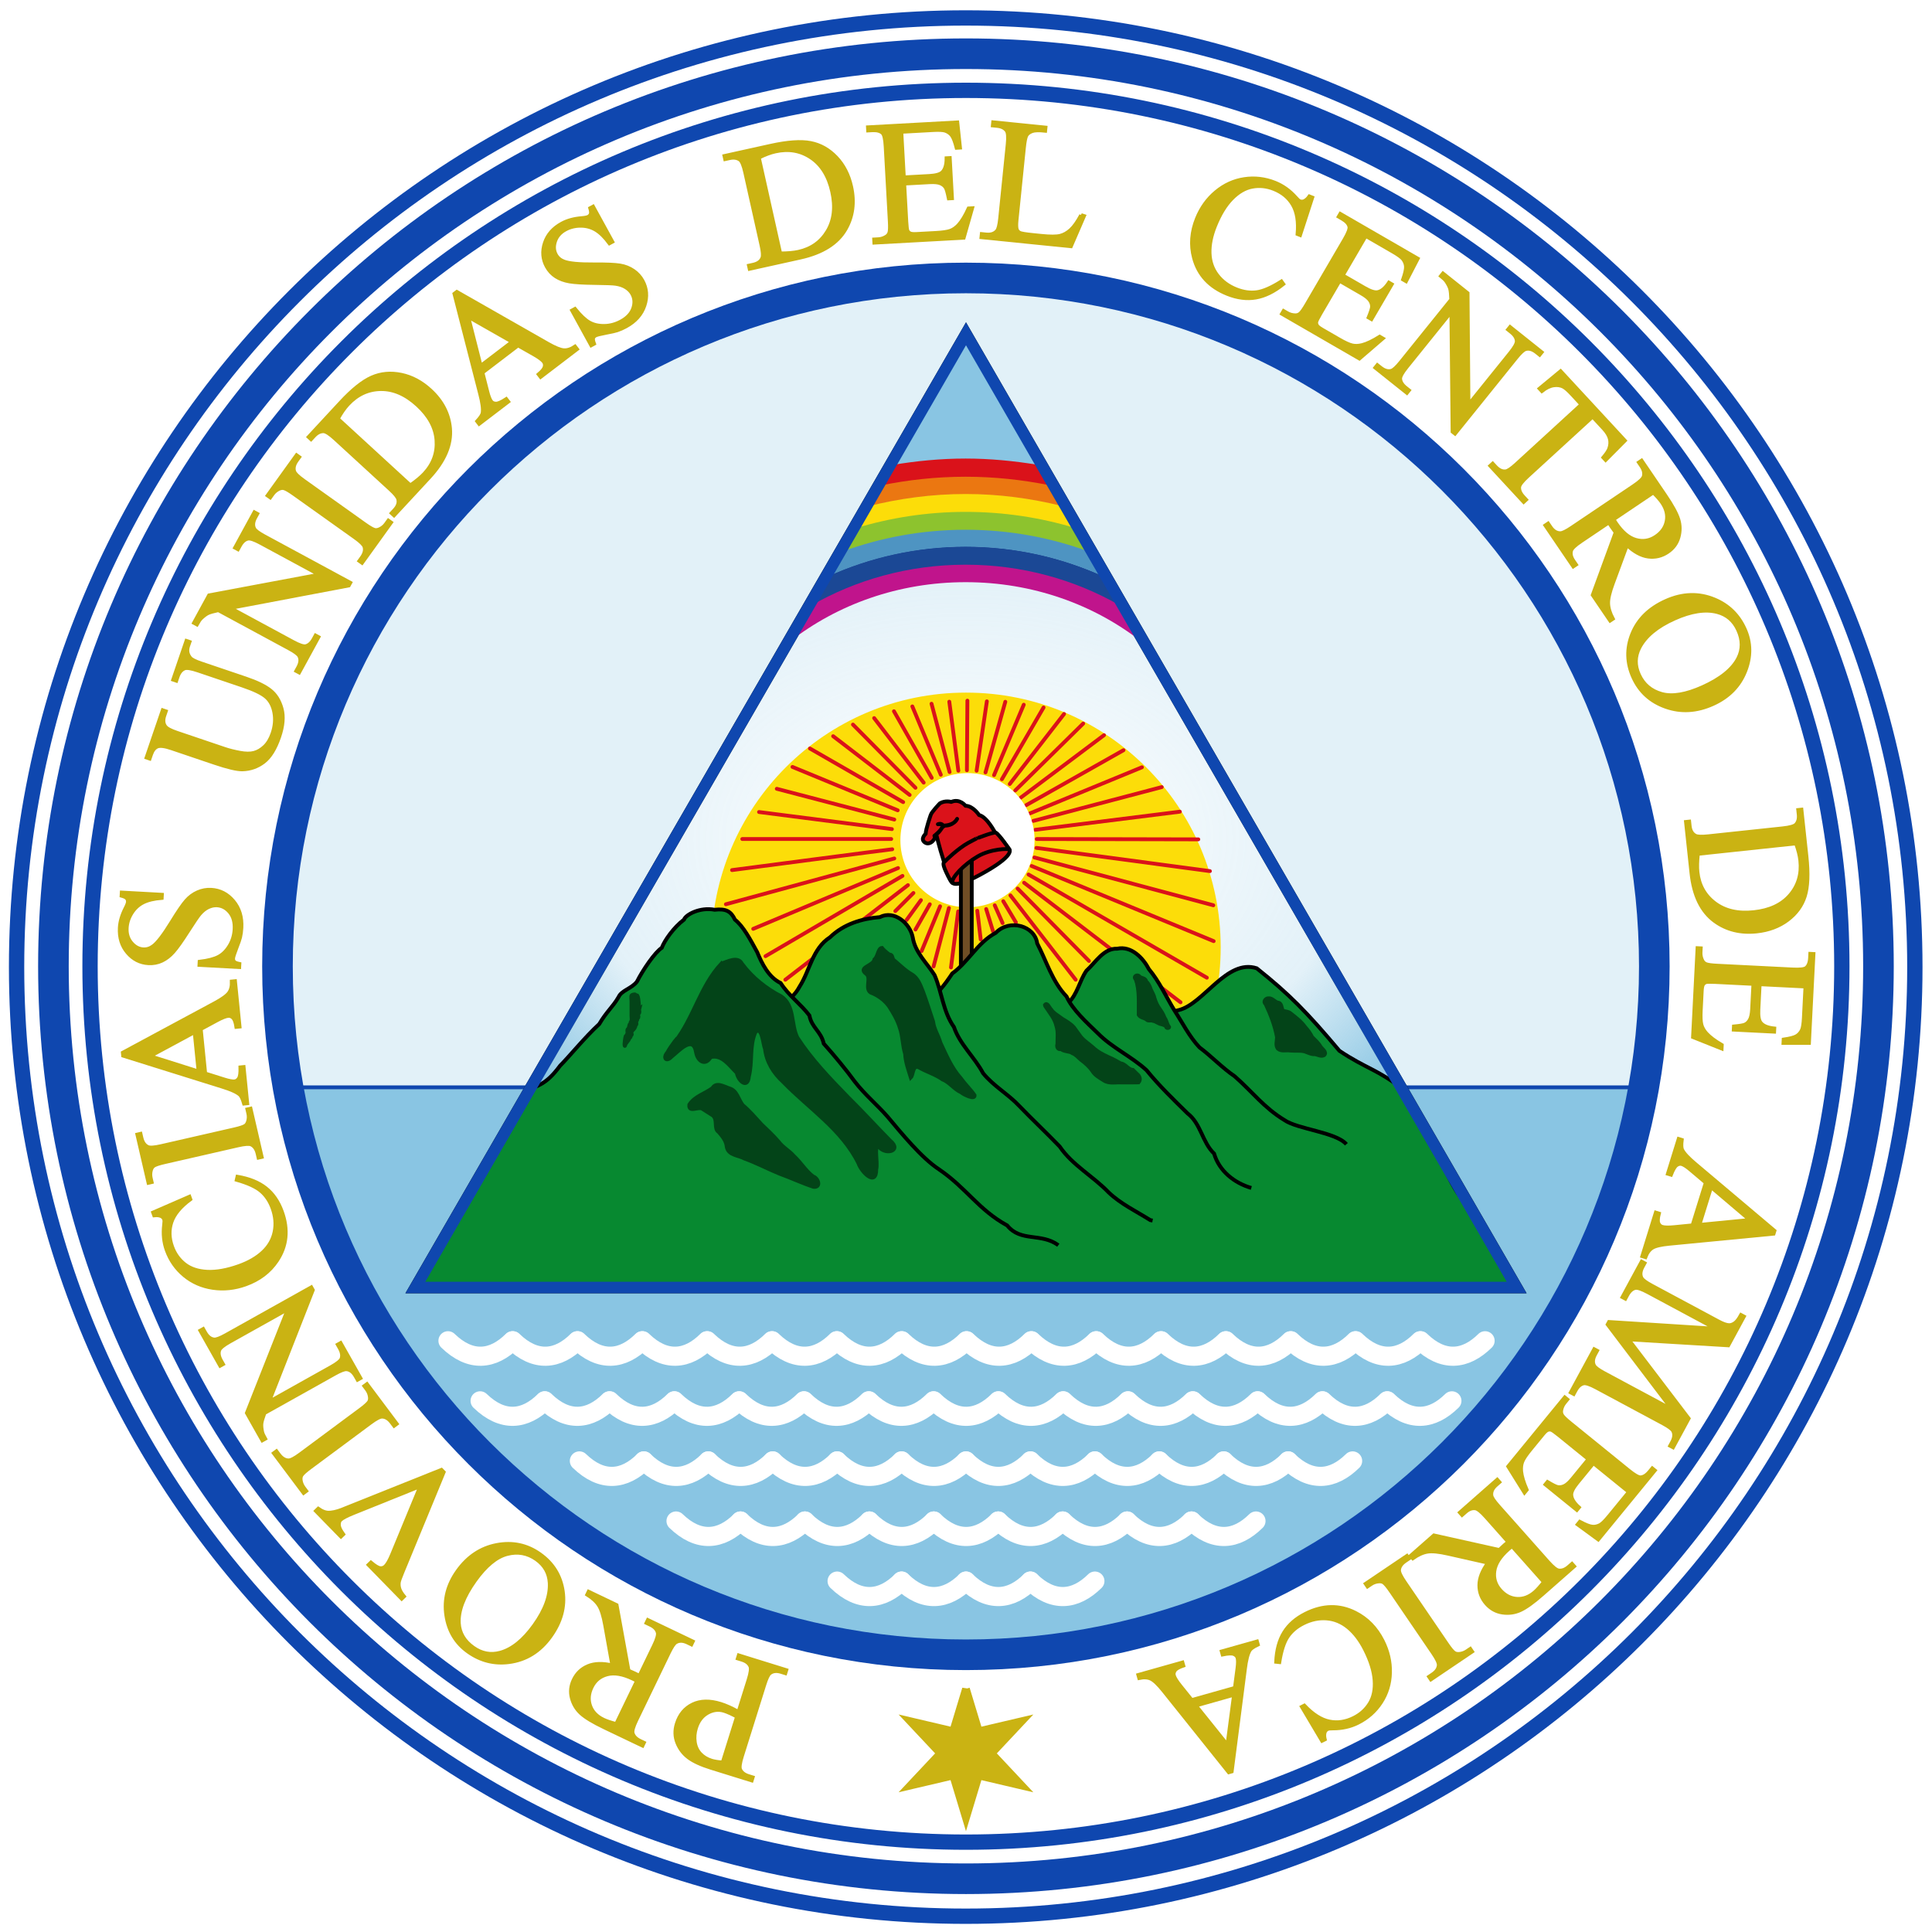<?xml version="1.0" encoding="UTF-8" standalone="no"?>
<!-- Created with Inkscape (http://www.inkscape.org/) -->

<svg
   xmlns:dc="http://purl.org/dc/elements/1.1/"
   xmlns:cc="http://creativecommons.org/ns#"
   xmlns:rdf="http://www.w3.org/1999/02/22-rdf-syntax-ns#"
   xmlns:svg="http://www.w3.org/2000/svg"
   xmlns="http://www.w3.org/2000/svg"
   xmlns:xlink="http://www.w3.org/1999/xlink"
   xmlns:sodipodi="http://sodipodi.sourceforge.net/DTD/sodipodi-0.dtd"
   xmlns:inkscape="http://www.inkscape.org/namespaces/inkscape"
   width="505"
   height="505"
   id="svg2"
   version="1.1"
   inkscape:version="0.47 r22583"
   sodipodi:docname="PUCA.svg">
  <defs
     id="defs4">
    <linearGradient
       id="linearGradient14132">
      <stop
         style="stop-color:#89c5e3;stop-opacity:0;"
         offset="0"
         id="stop14134" />
      <stop
         id="stop14140"
         offset="0.7"
         style="stop-color:#89c5e3;stop-opacity:0.236;" />
      <stop
         style="stop-color:#89c5e3;stop-opacity:1;"
         offset="1"
         id="stop14136" />
    </linearGradient>
    <filter
       inkscape:collect="always"
       id="filter13745"
       x="-0.18"
       width="1.36"
       y="-0.18"
       height="1.36"
       color-interpolation-filters="sRGB">
      <feGaussianBlur
         inkscape:collect="always"
         stdDeviation="2.357"
         id="feGaussianBlur13747" />
    </filter>
    <filter
       inkscape:collect="always"
       id="filter13749"
       color-interpolation-filters="sRGB">
      <feGaussianBlur
         inkscape:collect="always"
         stdDeviation="3.304"
         id="feGaussianBlur13751" />
    </filter>
    <radialGradient
       inkscape:collect="always"
       xlink:href="#linearGradient14132"
       id="radialGradient15776"
       gradientUnits="userSpaceOnUse"
       gradientTransform="matrix(0.991,2.5685382e-8,-1.7646818e-8,0.681,122.954,430.202)"
       spreadMethod="pad"
       cx="251.395"
       cy="92.362"
       fx="251.395"
       fy="92.362"
       r="145.429" />
  </defs>
  <sodipodi:namedview
     id="base"
     pagecolor="#ffffff"
     bordercolor="#666666"
     borderopacity="1.0"
     inkscape:pageopacity="0.0"
     inkscape:pageshadow="2"
     inkscape:zoom="1.4142136"
     inkscape:cx="427.91831"
     inkscape:cy="169.68101"
     inkscape:document-units="px"
     inkscape:current-layer="g15598"
     showgrid="false"
     inkscape:window-width="1366"
     inkscape:window-height="706"
     inkscape:window-x="-8"
     inkscape:window-y="-8"
     inkscape:window-maximized="1"
     showguides="true"
     inkscape:guide-bbox="true" />
  <g
     inkscape:label="Capa 1"
     inkscape:groupmode="layer"
     id="layer1"
     transform="translate(-122.047,-271.181)">
    <rect
       style="fill:none;stroke:#000000;stroke-width:0.159;stroke-miterlimit:4;stroke-opacity:1;stroke-dasharray:none"
       id="rect2545"
       width="0"
       height="1.276"
       x="749.871"
       y="373.494" />
    <rect
       style="fill:none;stroke:#000000;stroke-width:0.159;stroke-miterlimit:4;stroke-opacity:1;stroke-dasharray:none"
       id="rect1812"
       width="0"
       height="1.276"
       x="2801.312"
       y="648.463" />
    <rect
       style="fill:none;stroke:#000000;stroke-width:0.137;stroke-miterlimit:4;stroke-opacity:1;stroke-dasharray:none"
       id="rect4000"
       width="0"
       height="1.102"
       x="3139.284"
       y="652.348" />
    <rect
       style="fill:none;stroke:#000000;stroke-width:0.137;stroke-miterlimit:4;stroke-opacity:1;stroke-dasharray:none"
       id="rect7802"
       width="0"
       height="1.102"
       x="3057.028"
       y="616.361" />
    <g
       id="g15598"
       transform="translate(2.5,-2.5)">
      <path
         sodipodi:type="arc"
         style="color:#000000;fill:#ffffff;stroke:#0f47af;stroke-width:3.088;stroke-miterlimit:4;stroke-dasharray:none;marker:none;visibility:visible;display:inline;overflow:visible;enable-background:accumulate"
         id="path2834"
         sodipodi:cx="-152.85715"
         sodipodi:cy="590.93359"
         sodipodi:rx="191.42857"
         sodipodi:ry="191.42857"
         d="m 38.571,590.934 c 0,105.723 -85.705,191.429 -191.429,191.429 -105.723,0 -191.429,-85.705 -191.429,-191.429 0,-105.723 85.705,-191.429 191.429,-191.429 105.723,0 191.429,85.705 191.429,191.429 z"
         transform="matrix(1.296,0,0,1.296,570.077,-239.387)" />
      <path
         style="color:#000000;fill:#e2f1f8;stroke:none;stroke-width:8.512;marker:none;visibility:visible;display:inline;overflow:visible;enable-background:accumulate;fill-opacity:1"
         d="m 372.047,346.275 c -99.362,0 -179.906,80.544 -179.906,179.906 0,11.148 1.153,22.007 3.094,32.594 l 353.625,0 c 1.941,-10.587 3.094,-21.446 3.094,-32.594 0,-99.362 -80.544,-179.906 -179.906,-179.906 z"
         id="path3019" />
      <path
         transform="matrix(1.196,0,0,1.196,554.848,-180.513)"
         d="m 38.571,590.934 c 0,105.723 -85.705,191.429 -191.429,191.429 -105.723,0 -191.429,-85.705 -191.429,-191.429 0,-105.723 85.705,-191.429 191.429,-191.429 105.723,0 191.429,85.705 191.429,191.429 z"
         sodipodi:ry="191.42857"
         sodipodi:rx="191.42857"
         sodipodi:cy="590.93359"
         sodipodi:cx="-152.85715"
         id="path3612"
         style="color:#000000;fill:none;stroke:#0f47af;stroke-width:3.345;stroke-miterlimit:4;stroke-dasharray:none;marker:none;visibility:visible;display:inline;overflow:visible;enable-background:accumulate"
         sodipodi:type="arc" />
      <path
         sodipodi:type="arc"
         style="color:#000000;fill:none;stroke:#0f47af;stroke-width:6.421;stroke-miterlimit:4;stroke-dasharray:none;marker:none;visibility:visible;display:inline;overflow:visible;enable-background:accumulate"
         id="path3614"
         sodipodi:cx="-152.85715"
         sodipodi:cy="590.93359"
         sodipodi:rx="191.42857"
         sodipodi:ry="191.42857"
         d="m 38.571,590.934 c 0,105.723 -85.705,191.429 -191.429,191.429 -105.723,0 -191.429,-85.705 -191.429,-191.429 0,-105.723 85.705,-191.429 191.429,-191.429 105.723,0 191.429,85.705 191.429,191.429 z"
         transform="matrix(1.246,0,0,1.246,562.491,-210.06)" />
      <path
         style="color:#000000;fill:#89c5e3;stroke:none;stroke-width:1;marker:none;visibility:visible;display:inline;overflow:visible;enable-background:accumulate"
         d="m 548.969,558.062 -353.844,0 c 15.073,84.125 88.476,148.031 176.938,148.031 88.461,0 161.833,-63.906 176.906,-148.031 z"
         id="path3805" />
      <path
         id="path14232"
         d="m 197.737,557.893 349.008,0"
         style="fill:none;stroke:#0f47af;stroke-width:1px;stroke-linecap:butt;stroke-linejoin:miter;stroke-opacity:1" />
      <path
         transform="matrix(0.94,0,0,0.94,515.708,-29.199)"
         d="m 38.571,590.934 c 0,105.723 -85.705,191.429 -191.429,191.429 -105.723,0 -191.429,-85.705 -191.429,-191.429 0,-105.723 85.705,-191.429 191.429,-191.429 105.723,0 191.429,85.705 191.429,191.429 z"
         sodipodi:ry="191.42857"
         sodipodi:rx="191.42857"
         sodipodi:cy="590.93359"
         sodipodi:cx="-152.85715"
         id="path3616"
         style="color:#000000;fill:none;stroke:#0f47af;stroke-width:8.512;stroke-miterlimit:4;stroke-dasharray:none;marker:none;visibility:visible;display:inline;overflow:visible;enable-background:accumulate"
         sodipodi:type="arc" />
      <path
         transform="matrix(-0.795,-0.459,0.459,-0.795,333.202,1485.123)"
         d="m 382.764,747.57 -9.193,-8.628 -9.193,8.628 2.876,-12.275 -12.069,-3.647 12.069,-3.647 -2.876,-12.275 9.193,8.629 9.193,-8.628 -2.876,12.275 12.069,3.647 -12.069,3.647 2.876,12.275 z"
         inkscape:randomized="0"
         inkscape:rounded="0"
         inkscape:flatsided="false"
         sodipodi:arg2="1.5707964"
         sodipodi:arg1="1.0471976"
         sodipodi:r2="7.2934322"
         sodipodi:r1="18.385054"
         sodipodi:cy="731.64789"
         sodipodi:cx="373.57144"
         sodipodi:sides="6"
         id="path3618"
         style="color:#000000;fill:#cab313;stroke:#cab313;stroke-width:2.178;stroke-linecap:butt;stroke-linejoin:miter;stroke-miterlimit:4;stroke-opacity:1;stroke-dasharray:none;stroke-dashoffset:0;marker:none;visibility:visible;display:inline;overflow:visible;enable-background:accumulate"
         sodipodi:type="star" />
      <g
         id="text3622"
         style="font-size:45.5px;font-style:normal;font-variant:normal;font-weight:normal;font-stretch:normal;text-align:start;line-height:100%;writing-mode:lr-tb;text-anchor:start;fill:#cab313;fill-opacity:1;stroke:#cab313;stroke-width:1.002;font-family:Times New Roman;-inkscape-font-specification:Times New Roman"
         transform="matrix(1.007,0,0,1.002,-2.449,0.222)">
        <path
           id="path3630"
           style="font-size:45.5px;font-style:normal;font-variant:normal;font-weight:normal;font-stretch:normal;text-align:start;line-height:100%;writing-mode:lr-tb;text-anchor:start;fill:#cab313;stroke:#cab313;stroke-width:1.005;font-family:Times New Roman;-inkscape-font-specification:Times New Roman"
           d="m 312.849,719.512 2.614,-8.377 c 0.565,-1.81 0.717,-2.996 0.458,-3.557 -0.343,-0.79 -1.059,-1.354 -2.148,-1.694 l -1.103,-0.344 0.245,-0.785 12.322,3.844 -0.245,0.785 -1.082,-0.337 c -1.216,-0.379 -2.209,-0.255 -2.979,0.374 -0.42,0.35 -0.885,1.345 -1.397,2.985 l -5.796,18.579 c -0.565,1.81 -0.724,2.993 -0.479,3.551 0.357,0.794 1.08,1.361 2.169,1.701 l 1.082,0.337 -0.245,0.785 -10.541,-3.289 c -2.573,-0.803 -4.52,-1.701 -5.839,-2.694 -1.319,-0.993 -2.291,-2.278 -2.917,-3.854 -0.625,-1.576 -0.669,-3.226 -0.131,-4.951 0.732,-2.347 2.102,-4.014 4.109,-5.002 2.007,-0.987 4.424,-1.04 7.252,-0.158 0.693,0.216 1.427,0.499 2.202,0.85 0.775,0.35 1.591,0.768 2.448,1.253 z m -0.377,1.209 c -0.705,-0.375 -1.337,-0.689 -1.894,-0.94 -0.558,-0.252 -1.041,-0.441 -1.452,-0.569 -1.47,-0.459 -2.917,-0.286 -4.34,0.52 -1.423,0.805 -2.416,2.113 -2.981,3.922 -0.388,1.244 -0.494,2.479 -0.318,3.706 0.176,1.226 0.648,2.25 1.416,3.071 0.768,0.821 1.745,1.417 2.933,1.788 0.721,0.225 1.689,0.38 2.904,0.464 z" />
        <path
           id="path3632"
           style="font-size:45.5px;font-style:normal;font-variant:normal;font-weight:normal;font-stretch:normal;text-align:start;line-height:100%;writing-mode:lr-tb;text-anchor:start;fill:#cab313;stroke:#cab313;stroke-width:1.005;font-family:Times New Roman;-inkscape-font-specification:Times New Roman"
           d="m 273.941,688.146 7.25,3.482 3.095,17.112 c 0.694,0.3 1.254,0.553 1.681,0.758 0.174,0.083 0.359,0.176 0.556,0.279 0.197,0.103 0.399,0.212 0.606,0.328 l 3.79,-7.891 c 0.821,-1.709 1.144,-2.86 0.969,-3.454 -0.225,-0.831 -0.845,-1.49 -1.86,-1.978 l -1.061,-0.51 0.356,-0.741 11.636,5.588 -0.356,0.741 -1.021,-0.491 c -1.148,-0.551 -2.149,-0.572 -3.002,-0.061 -0.479,0.279 -1.091,1.193 -1.834,2.742 l -8.425,17.544 c -0.821,1.709 -1.144,2.86 -0.969,3.454 0.239,0.838 0.872,1.503 1.9,1.997 l 1.021,0.491 -0.356,0.741 -9.893,-4.751 c -2.884,-1.385 -4.909,-2.616 -6.076,-3.694 -1.167,-1.078 -1.956,-2.41 -2.369,-3.997 -0.413,-1.587 -0.244,-3.161 0.506,-4.723 0.802,-1.669 2.041,-2.856 3.719,-3.562 1.678,-0.706 3.78,-0.764 6.307,-0.175 l -1.866,-10.484 c -0.422,-2.405 -0.953,-4.122 -1.592,-5.152 -0.639,-1.03 -1.661,-1.981 -3.066,-2.853 z m 12.582,23.221 c -0.254,-0.122 -0.472,-0.231 -0.656,-0.327 -0.184,-0.097 -0.336,-0.174 -0.456,-0.231 -2.59,-1.244 -4.812,-1.621 -6.666,-1.131 -1.854,0.49 -3.197,1.603 -4.031,3.338 -0.814,1.696 -0.946,3.329 -0.394,4.9 0.552,1.571 1.702,2.777 3.451,3.617 0.774,0.372 1.883,0.748 3.327,1.13 z" />
        <path
           id="path3634"
           style="font-size:45.5px;font-style:normal;font-variant:normal;font-weight:normal;font-stretch:normal;text-align:start;line-height:100%;writing-mode:lr-tb;text-anchor:start;fill:#cab313;stroke:#cab313;stroke-width:1.005;font-family:Times New Roman;-inkscape-font-specification:Times New Roman"
           d="m 242.697,703.804 c -3.184,-2.269 -5.082,-5.445 -5.692,-9.526 -0.61,-4.082 0.374,-7.932 2.953,-11.55 2.656,-3.727 6.037,-5.983 10.143,-6.767 4.106,-0.784 7.829,0.014 11.17,2.395 3.377,2.407 5.359,5.629 5.947,9.667 0.587,4.038 -0.477,7.962 -3.194,11.774 -2.776,3.896 -6.368,6.129 -10.775,6.698 -3.825,0.493 -7.342,-0.404 -10.55,-2.69 z m 1.285,-1.076 c 2.195,1.564 4.536,2.005 7.024,1.323 3.097,-0.849 6.037,-3.227 8.822,-7.135 2.854,-4.004 4.194,-7.696 4.02,-11.076 -0.146,-2.577 -1.298,-4.635 -3.457,-6.174 -2.304,-1.642 -4.847,-2.099 -7.629,-1.372 -2.782,0.727 -5.553,3.026 -8.313,6.898 -2.991,4.197 -4.396,7.916 -4.213,11.156 0.158,2.586 1.407,4.713 3.747,6.38 z" />
        <path
           id="path3636"
           style="font-size:45.5px;font-style:normal;font-variant:normal;font-weight:normal;font-stretch:normal;text-align:start;line-height:100%;writing-mode:lr-tb;text-anchor:start;fill:#cab313;stroke:#cab313;stroke-width:1.005;font-family:Times New Roman;-inkscape-font-specification:Times New Roman"
           d="m 203.171,667.07 0.589,-0.573 c 0.882,0.63 1.689,0.971 2.421,1.024 1.068,0.057 2.349,-0.219 3.845,-0.826 l 25.706,-10.34 0.573,0.589 -10.751,26.198 c -0.553,1.343 -0.853,2.203 -0.9,2.58 -0.071,0.586 -0.011,1.162 0.18,1.731 0.191,0.568 0.58,1.207 1.167,1.917 l -0.589,0.573 -8.581,-8.824 0.589,-0.573 c 1.066,0.905 1.866,1.388 2.399,1.448 0.533,0.06 0.991,-0.096 1.373,-0.468 0.531,-0.516 1.122,-1.566 1.772,-3.149 l 7.319,-17.809 -17.459,7.062 c -1.717,0.699 -2.814,1.28 -3.292,1.745 -0.308,0.299 -0.453,0.74 -0.435,1.322 0.018,0.582 0.325,1.295 0.921,2.142 0.041,0.063 0.113,0.169 0.216,0.317 l -0.589,0.573 z" />
        <path
           id="path3638"
           style="font-size:45.5px;font-style:normal;font-variant:normal;font-weight:normal;font-stretch:normal;text-align:start;line-height:100%;writing-mode:lr-tb;text-anchor:start;fill:#cab313;stroke:#cab313;stroke-width:1.005;font-family:Times New Roman;-inkscape-font-specification:Times New Roman"
           d="m 215.734,634.484 0.659,-0.491 7.716,10.348 -0.659,0.491 -0.637,-0.855 c -0.744,-0.997 -1.575,-1.505 -2.493,-1.522 -0.592,-0.002 -1.613,0.538 -3.062,1.618 l -15.602,11.634 c -1.223,0.912 -1.973,1.591 -2.25,2.038 -0.208,0.34 -0.282,0.774 -0.221,1.301 0.105,0.735 0.369,1.387 0.794,1.957 l 0.637,0.855 -0.659,0.491 -7.716,-10.348 0.659,-0.491 0.651,0.873 c 0.735,0.985 1.561,1.487 2.48,1.504 0.601,0.013 1.626,-0.52 3.075,-1.6 l 15.602,-11.634 c 1.223,-0.912 1.973,-1.591 2.25,-2.038 0.208,-0.34 0.278,-0.78 0.208,-1.319 -0.096,-0.723 -0.356,-1.37 -0.781,-1.939 z" />
        <path
           id="path3640"
           style="font-size:45.5px;font-style:normal;font-variant:normal;font-weight:normal;font-stretch:normal;text-align:start;line-height:100%;writing-mode:lr-tb;text-anchor:start;fill:#cab313;stroke:#cab313;stroke-width:1.005;font-family:Times New Roman;-inkscape-font-specification:Times New Roman"
           d="m 189.246,648.631 -4.006,-7.127 10.67,-27.127 -15.145,8.514 c -1.614,0.907 -2.519,1.654 -2.716,2.241 -0.274,0.783 -0.12,1.69 0.46,2.723 l 0.512,0.91 -0.717,0.403 -5.139,-9.141 0.717,-0.403 0.523,0.93 c 0.624,1.11 1.403,1.709 2.335,1.797 0.573,0.052 1.595,-0.336 3.067,-1.163 l 22.136,-12.444 0.392,0.697 -11.415,29.202 16.171,-9.091 c 1.614,-0.907 2.523,-1.648 2.727,-2.221 0.266,-0.795 0.113,-1.703 -0.46,-2.723 l -0.523,-0.93 0.717,-0.403 5.139,9.141 -0.717,0.403 -0.512,-0.91 c -0.631,-1.123 -1.414,-1.729 -2.346,-1.816 -0.573,-0.052 -1.595,0.336 -3.067,1.163 l -18.263,10.267 c -0.463,1.263 -0.725,2.171 -0.788,2.724 -0.063,0.553 -0.003,1.28 0.18,2.18 0.094,0.44 0.356,1.04 0.784,1.802 z" />
        <path
           id="path3642"
           style="font-size:45.5px;font-style:normal;font-variant:normal;font-weight:normal;font-stretch:normal;text-align:start;line-height:100%;writing-mode:lr-tb;text-anchor:start;fill:#cab313;stroke:#cab313;stroke-width:1.005;font-family:Times New Roman;-inkscape-font-specification:Times New Roman"
           d="m 160.906,589.22 9.405,-4.114 0.233,0.648 c -2.574,1.902 -4.207,3.882 -4.899,5.941 -0.692,2.059 -0.634,4.21 0.173,6.454 0.677,1.882 1.765,3.41 3.266,4.586 1.501,1.176 3.453,1.823 5.857,1.943 2.404,0.119 5.16,-0.38 8.268,-1.498 2.564,-0.922 4.64,-2.133 6.225,-3.632 1.586,-1.499 2.584,-3.255 2.993,-5.267 0.41,-2.012 0.233,-4.078 -0.528,-6.196 -0.662,-1.84 -1.639,-3.322 -2.933,-4.446 -1.294,-1.124 -3.414,-2.109 -6.362,-2.953 l 0.185,-0.798 c 3.034,0.514 5.477,1.509 7.329,2.983 1.852,1.474 3.247,3.515 4.184,6.121 1.689,4.697 1.255,8.961 -1.302,12.792 -1.901,2.856 -4.607,4.915 -8.119,6.178 -2.829,1.017 -5.657,1.318 -8.482,0.902 -2.825,-0.416 -5.289,-1.502 -7.392,-3.256 -2.103,-1.754 -3.627,-3.949 -4.575,-6.583 -0.737,-2.049 -0.962,-4.25 -0.675,-6.604 0.096,-0.696 0.099,-1.169 0.009,-1.42 -0.135,-0.376 -0.385,-0.656 -0.751,-0.84 -0.507,-0.227 -1.122,-0.297 -1.846,-0.21 z" />
        <path
           id="path3644"
           style="font-size:45.5px;font-style:normal;font-variant:normal;font-weight:normal;font-stretch:normal;text-align:start;line-height:100%;writing-mode:lr-tb;text-anchor:start;fill:#cab313;stroke:#cab313;stroke-width:1.005;font-family:Times New Roman;-inkscape-font-specification:Times New Roman"
           d="m 185.37,562.315 0.801,-0.184 2.89,12.58 -0.801,0.184 -0.239,-1.039 c -0.279,-1.213 -0.835,-2.012 -1.668,-2.398 -0.542,-0.24 -1.693,-0.158 -3.454,0.246 l -18.968,4.358 c -1.487,0.342 -2.447,0.661 -2.88,0.958 -0.328,0.227 -0.57,0.594 -0.727,1.102 -0.201,0.715 -0.221,1.419 -0.062,2.111 l 0.239,1.039 -0.801,0.184 -2.89,-12.58 0.801,-0.184 0.244,1.061 c 0.275,1.198 0.83,1.99 1.663,2.376 0.545,0.255 1.698,0.18 3.459,-0.225 l 18.968,-4.358 c 1.487,-0.342 2.447,-0.661 2.88,-0.958 0.328,-0.227 0.568,-0.602 0.722,-1.123 0.204,-0.7 0.226,-1.397 0.067,-2.09 z" />
        <path
           id="path3646"
           style="font-size:45.5px;font-style:normal;font-variant:normal;font-weight:normal;font-stretch:normal;text-align:start;line-height:100%;writing-mode:lr-tb;text-anchor:start;fill:#cab313;stroke:#cab313;stroke-width:1.005;font-family:Times New Roman;-inkscape-font-specification:Times New Roman"
           d="m 173.251,541.351 1.157,11.606 4.934,1.562 c 1.214,0.385 2.109,0.549 2.684,0.492 0.457,-0.046 0.837,-0.303 1.14,-0.772 0.303,-0.469 0.434,-1.431 0.393,-2.886 l 0.818,-0.082 0.941,9.44 -0.818,0.082 c -0.346,-1.231 -0.714,-2.013 -1.105,-2.346 -0.782,-0.681 -2.302,-1.371 -4.56,-2.068 l -25.723,-8.085 -0.077,-0.774 23.896,-12.921 c 1.921,-1.04 3.145,-1.932 3.674,-2.677 0.529,-0.745 0.769,-1.733 0.72,-2.963 l 0.818,-0.082 1.179,11.827 -0.818,0.082 c -0.178,-1.188 -0.457,-1.975 -0.838,-2.361 -0.381,-0.386 -0.814,-0.555 -1.301,-0.507 -0.648,0.065 -1.643,0.462 -2.985,1.191 z m -1.574,0.782 -11.608,6.293 12.635,4.009 z" />
        <path
           id="path3648"
           style="font-size:45.5px;font-style:normal;font-variant:normal;font-weight:normal;font-stretch:normal;text-align:start;line-height:100%;writing-mode:lr-tb;text-anchor:start;fill:#cab313;stroke:#cab313;stroke-width:1.005;font-family:Times New Roman;-inkscape-font-specification:Times New Roman"
           d="m 152.76,505.752 10.404,0.575 -0.045,0.821 c -2.011,0.156 -3.627,0.545 -4.848,1.167 -1.221,0.622 -2.214,1.55 -2.98,2.784 -0.765,1.233 -1.186,2.53 -1.261,3.891 -0.085,1.538 0.314,2.836 1.198,3.893 0.884,1.058 1.924,1.619 3.122,1.686 0.917,0.051 1.77,-0.221 2.559,-0.815 1.16,-0.856 2.759,-2.955 4.798,-6.299 1.664,-2.726 2.927,-4.581 3.79,-5.565 0.863,-0.983 1.857,-1.722 2.982,-2.216 1.125,-0.494 2.286,-0.708 3.484,-0.642 2.277,0.126 4.192,1.118 5.743,2.976 1.551,1.858 2.25,4.178 2.096,6.958 -0.048,0.873 -0.16,1.69 -0.336,2.451 -0.099,0.454 -0.422,1.39 -0.967,2.806 -0.546,1.416 -0.829,2.316 -0.85,2.701 -0.02,0.37 0.074,0.668 0.284,0.895 0.21,0.227 0.66,0.411 1.349,0.553 l -0.045,0.821 -10.315,-0.57 0.045,-0.821 c 2.18,-0.265 3.825,-0.693 4.933,-1.285 1.108,-0.591 2.054,-1.537 2.838,-2.836 0.784,-1.299 1.22,-2.747 1.308,-4.344 0.102,-1.849 -0.305,-3.336 -1.222,-4.462 -0.917,-1.126 -2.041,-1.726 -3.372,-1.8 -0.739,-0.041 -1.497,0.121 -2.274,0.486 -0.777,0.365 -1.514,0.958 -2.212,1.78 -0.476,0.552 -1.505,2.075 -3.089,4.569 -1.584,2.494 -2.835,4.26 -3.753,5.3 -0.918,1.04 -1.91,1.812 -2.976,2.316 -1.066,0.505 -2.22,0.723 -3.463,0.654 -2.159,-0.119 -3.973,-1.05 -5.442,-2.793 -1.469,-1.743 -2.132,-3.893 -1.991,-6.451 0.088,-1.597 0.574,-3.269 1.456,-5.015 0.416,-0.808 0.633,-1.382 0.651,-1.722 0.021,-0.384 -0.076,-0.705 -0.292,-0.962 -0.216,-0.257 -0.667,-0.478 -1.354,-0.664 z" />
        <path
           id="path3650"
           style="font-size:45.5px;font-style:normal;font-variant:normal;font-weight:normal;font-stretch:normal;text-align:start;line-height:100%;writing-mode:lr-tb;text-anchor:start;fill:#cab313;stroke:#cab313;stroke-width:1.005;font-family:Times New Roman;-inkscape-font-specification:Times New Roman"
           d="m 166.896,450.474 -0.778,-0.265 3.434,-10.096 0.778,0.265 -0.365,1.073 c -0.382,1.122 -0.205,2.144 0.529,3.066 0.335,0.442 1.294,0.933 2.879,1.472 l 11.568,3.935 c 2.861,0.973 4.983,2.012 6.367,3.116 1.384,1.104 2.358,2.679 2.922,4.725 0.564,2.046 0.359,4.499 -0.614,7.359 -1.059,3.113 -2.402,5.292 -4.03,6.537 -1.628,1.245 -3.468,1.895 -5.52,1.948 -1.401,0.024 -3.819,-0.548 -7.254,-1.716 l -11.148,-3.792 c -1.753,-0.596 -2.985,-0.745 -3.696,-0.448 -0.711,0.298 -1.251,0.987 -1.618,2.066 l -0.365,1.073 -0.778,-0.265 4.192,-12.326 0.778,0.265 -0.372,1.094 c -0.401,1.178 -0.315,2.146 0.256,2.903 0.386,0.522 1.378,1.055 2.976,1.599 l 12.431,4.228 c 1.108,0.377 2.411,0.707 3.911,0.99 1.499,0.283 2.739,0.294 3.72,0.033 0.981,-0.261 1.901,-0.805 2.761,-1.631 0.86,-0.826 1.538,-1.968 2.034,-3.427 0.634,-1.865 0.795,-3.672 0.483,-5.421 -0.313,-1.749 -1.011,-3.109 -2.097,-4.081 -1.085,-0.971 -3.143,-1.972 -6.171,-3.002 l -11.547,-3.928 c -1.781,-0.606 -2.962,-0.789 -3.545,-0.549 -0.803,0.337 -1.388,1.045 -1.755,2.125 z" />
        <path
           id="path3652"
           style="font-size:45.5px;font-style:normal;font-variant:normal;font-weight:normal;font-stretch:normal;text-align:start;line-height:100%;writing-mode:lr-tb;text-anchor:start;fill:#cab313;stroke:#cab313;stroke-width:1.005;font-family:Times New Roman;-inkscape-font-specification:Times New Roman"
           d="m 171.521,435.402 3.904,-7.183 28.647,-5.393 -15.265,-8.296 c -1.627,-0.884 -2.741,-1.254 -3.342,-1.108 -0.808,0.184 -1.495,0.797 -2.061,1.838 l -0.499,0.917 -0.722,-0.393 5.007,-9.214 0.722,0.393 -0.509,0.937 c -0.608,1.119 -0.701,2.097 -0.279,2.933 0.261,0.513 1.133,1.172 2.617,1.978 l 22.312,12.126 -0.382,0.703 -30.8,5.866 16.299,8.858 c 1.627,0.884 2.737,1.26 3.332,1.128 0.815,-0.197 1.502,-0.81 2.061,-1.838 l 0.509,-0.937 0.722,0.393 -5.007,9.214 -0.722,-0.393 0.499,-0.917 c 0.615,-1.132 0.712,-2.116 0.29,-2.953 -0.261,-0.513 -1.133,-1.172 -2.617,-1.978 l -18.408,-10.004 c -1.315,0.28 -2.224,0.54 -2.726,0.782 -0.502,0.241 -1.085,0.679 -1.75,1.312 -0.322,0.314 -0.692,0.855 -1.109,1.622 z" />
        <path
           id="path3654"
           style="font-size:45.5px;font-style:normal;font-variant:normal;font-weight:normal;font-stretch:normal;text-align:start;line-height:100%;writing-mode:lr-tb;text-anchor:start;fill:#cab313;stroke:#cab313;stroke-width:1.005;font-family:Times New Roman;-inkscape-font-specification:Times New Roman"
           d="m 221.962,408.739 0.668,0.479 -7.514,10.496 -0.668,-0.478 0.621,-0.867 c 0.724,-1.012 0.955,-1.957 0.693,-2.838 -0.178,-0.565 -1.002,-1.373 -2.472,-2.425 l -15.825,-11.329 c -1.24,-0.888 -2.115,-1.396 -2.625,-1.524 -0.387,-0.095 -0.823,-0.034 -1.307,0.185 -0.668,0.323 -1.209,0.774 -1.623,1.352 l -0.621,0.867 -0.668,-0.478 7.514,-10.496 0.668,0.478 -0.634,0.885 c -0.716,1 -0.942,1.939 -0.68,2.82 0.17,0.577 0.989,1.391 2.459,2.443 l 15.825,11.329 c 1.24,0.888 2.115,1.396 2.625,1.524 0.387,0.095 0.827,0.028 1.32,-0.203 0.66,-0.311 1.197,-0.755 1.61,-1.334 z" />
        <path
           id="path3656"
           style="font-size:45.5px;font-style:normal;font-variant:normal;font-weight:normal;font-stretch:normal;text-align:start;line-height:100%;writing-mode:lr-tb;text-anchor:start;fill:#cab313;stroke:#cab313;stroke-width:1.005;font-family:Times New Roman;-inkscape-font-specification:Times New Roman"
           d="m 223.423,407.336 -0.604,-0.557 0.768,-0.833 c 0.864,-0.936 1.177,-1.876 0.94,-2.821 -0.138,-0.571 -0.833,-1.434 -2.085,-2.589 l -14.304,-13.197 c -1.383,-1.275 -2.389,-1.921 -3.018,-1.938 -0.871,-0.017 -1.693,0.393 -2.466,1.231 l -0.768,0.833 -0.604,-0.557 8.316,-9.014 c 3.053,-3.309 5.751,-5.48 8.094,-6.513 2.343,-1.032 4.875,-1.265 7.597,-0.699 2.722,0.566 5.231,1.909 7.528,4.028 3.081,2.842 4.792,6.154 5.133,9.934 0.37,4.23 -1.429,8.495 -5.396,12.795 z m 4.23,-7.796 c 1.58,-1.101 2.802,-2.12 3.666,-3.056 2.33,-2.526 3.376,-5.44 3.138,-8.742 -0.238,-3.303 -1.875,-6.355 -4.913,-9.157 -3.059,-2.822 -6.239,-4.214 -9.539,-4.175 -3.3,0.039 -6.155,1.364 -8.566,3.977 -0.904,0.98 -1.775,2.241 -2.615,3.784 z" />
        <path
           id="path3658"
           style="font-size:45.5px;font-style:normal;font-variant:normal;font-weight:normal;font-stretch:normal;text-align:start;line-height:100%;writing-mode:lr-tb;text-anchor:start;fill:#cab313;stroke:#cab313;stroke-width:1.005;font-family:Times New Roman;-inkscape-font-specification:Times New Roman"
           d="m 255.622,363.004 -9.255,7.098 1.272,5.016 c 0.312,1.235 0.645,2.082 0.996,2.54 0.279,0.364 0.698,0.552 1.257,0.562 0.559,0.01 1.445,-0.385 2.66,-1.186 l 0.5,0.652 -7.528,5.773 -0.5,-0.652 c 0.864,-0.942 1.334,-1.667 1.412,-2.175 0.167,-1.024 -0.048,-2.679 -0.644,-4.965 l -6.68,-26.123 0.617,-0.473 23.572,13.504 c 1.896,1.085 3.299,1.655 4.211,1.712 0.912,0.057 1.878,-0.259 2.898,-0.949 l 0.5,0.652 -9.431,7.234 -0.5,-0.652 c 0.916,-0.777 1.438,-1.429 1.565,-1.956 0.128,-0.527 0.043,-0.985 -0.255,-1.373 -0.397,-0.517 -1.258,-1.154 -2.585,-1.91 z m -1.494,-0.926 -11.464,-6.551 3.249,12.852 z" />
        <path
           id="path3660"
           style="font-size:45.5px;font-style:normal;font-variant:normal;font-weight:normal;font-stretch:normal;text-align:start;line-height:100%;writing-mode:lr-tb;text-anchor:start;fill:#cab313;stroke:#cab313;stroke-width:1.005;font-family:Times New Roman;-inkscape-font-specification:Times New Roman"
           d="m 275.082,326.827 4.992,9.146 -0.722,0.394 c -1.192,-1.627 -2.374,-2.796 -3.546,-3.506 -1.172,-0.71 -2.484,-1.065 -3.936,-1.066 -1.452,-7.1e-4 -2.775,0.325 -3.971,0.978 -1.352,0.738 -2.245,1.761 -2.678,3.069 -0.433,1.308 -0.363,2.489 0.212,3.542 0.44,0.806 1.12,1.388 2.041,1.746 1.338,0.535 3.965,0.788 7.882,0.76 3.194,-0.022 5.436,0.074 6.726,0.29 1.29,0.215 2.442,0.671 3.454,1.367 1.013,0.696 1.806,1.57 2.381,2.623 1.093,2.002 1.258,4.152 0.496,6.449 -0.762,2.298 -2.366,4.113 -4.81,5.448 -0.767,0.419 -1.52,0.754 -2.26,1.006 -0.439,0.155 -1.403,0.374 -2.894,0.656 -1.491,0.282 -2.406,0.516 -2.744,0.7 -0.325,0.177 -0.529,0.415 -0.611,0.713 -0.082,0.298 -0.002,0.777 0.241,1.438 l -0.722,0.394 -4.95,-9.068 0.722,-0.394 c 1.374,1.714 2.604,2.886 3.691,3.516 1.087,0.63 2.388,0.936 3.906,0.918 1.517,-0.018 2.978,-0.41 4.382,-1.177 1.625,-0.887 2.675,-2.017 3.149,-3.389 0.474,-1.373 0.392,-2.644 -0.247,-3.814 -0.355,-0.65 -0.892,-1.209 -1.611,-1.677 -0.719,-0.468 -1.612,-0.782 -2.679,-0.942 -0.72,-0.113 -2.557,-0.186 -5.511,-0.219 -2.954,-0.033 -5.115,-0.165 -6.482,-0.398 -1.367,-0.232 -2.546,-0.669 -3.537,-1.309 -0.991,-0.64 -1.784,-1.507 -2.38,-2.599 -1.036,-1.898 -1.2,-3.93 -0.493,-6.097 0.707,-2.166 2.186,-3.863 4.435,-5.091 1.404,-0.766 3.081,-1.234 5.03,-1.404 0.905,-0.072 1.508,-0.19 1.807,-0.353 0.338,-0.184 0.559,-0.436 0.664,-0.755 0.105,-0.319 0.055,-0.819 -0.149,-1.501 z" />
        <path
           id="path3662"
           style="font-size:45.5px;font-style:normal;font-variant:normal;font-weight:normal;font-stretch:normal;text-align:start;line-height:100%;writing-mode:lr-tb;text-anchor:start;fill:#cab313;stroke:#cab313;stroke-width:1.005;font-family:Times New Roman;-inkscape-font-specification:Times New Roman"
           d="m 315.74,343.019 -0.178,-0.802 1.106,-0.246 c 1.243,-0.276 2.037,-0.87 2.381,-1.781 0.212,-0.548 0.133,-1.653 -0.236,-3.316 l -4.221,-18.999 c -0.408,-1.836 -0.866,-2.941 -1.373,-3.313 -0.705,-0.511 -1.615,-0.643 -2.728,-0.395 l -1.106,0.246 -0.178,-0.802 11.972,-2.66 c 4.395,-0.977 7.85,-1.221 10.363,-0.732 2.513,0.488 4.726,1.742 6.639,3.759 1.912,2.018 3.208,4.552 3.885,7.603 0.909,4.092 0.425,7.788 -1.451,11.087 -2.109,3.685 -6.02,6.162 -11.731,7.431 z m 7.921,-3.99 c 1.926,-0.003 3.511,-0.143 4.754,-0.419 3.354,-0.745 5.876,-2.542 7.564,-5.39 1.688,-2.848 2.085,-6.289 1.188,-10.323 -0.903,-4.063 -2.72,-7.02 -5.453,-8.87 -2.733,-1.851 -5.834,-2.391 -9.304,-1.62 -1.301,0.289 -2.737,0.828 -4.306,1.617 z" />
        <path
           id="path3664"
           style="font-size:45.5px;font-style:normal;font-variant:normal;font-weight:normal;font-stretch:normal;text-align:start;line-height:100%;writing-mode:lr-tb;text-anchor:start;fill:#cab313;stroke:#cab313;stroke-width:1.005;font-family:Times New Roman;-inkscape-font-specification:Times New Roman"
           d="m 355.102,307.298 0.655,11.89 6.611,-0.364 c 1.715,-0.095 2.847,-0.417 3.396,-0.966 0.731,-0.723 1.094,-1.944 1.089,-3.665 l 0.821,-0.045 0.577,10.47 -0.821,0.045 c -0.288,-1.453 -0.547,-2.38 -0.776,-2.783 -0.295,-0.503 -0.753,-0.886 -1.376,-1.148 -0.623,-0.262 -1.562,-0.359 -2.82,-0.29 l -6.611,0.364 0.547,9.916 c 0.073,1.331 0.177,2.137 0.311,2.419 0.134,0.282 0.354,0.5 0.659,0.653 0.305,0.154 0.872,0.208 1.7,0.162 l 5.102,-0.281 c 1.701,-0.094 2.929,-0.28 3.685,-0.559 0.756,-0.279 1.47,-0.786 2.141,-1.52 0.866,-0.967 1.729,-2.402 2.589,-4.304 l 0.887,-0.049 -2.18,7.685 -23.181,1.278 -0.045,-0.821 1.065,-0.059 c 0.71,-0.039 1.373,-0.246 1.991,-0.622 0.46,-0.263 0.762,-0.635 0.906,-1.118 0.144,-0.483 0.176,-1.456 0.095,-2.92 l -1.077,-19.543 c -0.105,-1.908 -0.362,-3.073 -0.771,-3.495 -0.565,-0.562 -1.469,-0.809 -2.711,-0.741 l -1.065,0.059 -0.045,-0.821 23.181,-1.278 0.696,6.57 -0.865,0.048 c -0.398,-1.565 -0.802,-2.633 -1.211,-3.204 -0.41,-0.571 -0.993,-0.991 -1.749,-1.261 -0.604,-0.189 -1.653,-0.243 -3.146,-0.16 z" />
        <path
           id="path3666"
           style="font-size:45.5px;font-style:normal;font-variant:normal;font-weight:normal;font-stretch:normal;text-align:start;line-height:100%;writing-mode:lr-tb;text-anchor:start;fill:#cab313;stroke:#cab313;stroke-width:1.005;font-family:Times New Roman;-inkscape-font-specification:Times New Roman"
           d="m 401.795,329.042 0.714,0.229 -3.389,7.874 -23.209,-2.353 0.083,-0.818 1.127,0.114 c 1.267,0.128 2.215,-0.192 2.844,-0.962 0.357,-0.44 0.623,-1.515 0.796,-3.224 l 1.96,-19.341 c 0.19,-1.871 0.102,-3.064 -0.263,-3.577 -0.509,-0.707 -1.331,-1.117 -2.465,-1.232 l -1.127,-0.114 0.083,-0.818 13.572,1.376 -0.083,0.818 c -1.59,-0.176 -2.721,-0.142 -3.393,0.103 -0.672,0.244 -1.15,0.591 -1.434,1.038 -0.284,0.448 -0.516,1.563 -0.696,3.346 l -1.909,18.832 c -0.124,1.223 -0.091,2.075 0.098,2.556 0.145,0.327 0.395,0.583 0.748,0.768 0.353,0.185 1.495,0.375 3.426,0.571 l 2.188,0.222 c 2.299,0.233 3.929,0.227 4.892,-0.018 0.963,-0.245 1.871,-0.759 2.725,-1.544 0.854,-0.784 1.758,-2.066 2.712,-3.845 z" />
        <path
           id="path3668"
           style="font-size:45.5px;font-style:normal;font-variant:normal;font-weight:normal;font-stretch:normal;text-align:start;line-height:100%;writing-mode:lr-tb;text-anchor:start;fill:#cab313;stroke:#cab313;stroke-width:1.005;font-family:Times New Roman;-inkscape-font-specification:Times New Roman"
           d="m 461.76,324.448 -3.157,9.768 -0.64,-0.255 c 0.284,-3.188 -0.116,-5.723 -1.198,-7.607 -1.082,-1.883 -2.731,-3.267 -4.946,-4.151 -1.857,-0.741 -3.723,-0.94 -5.599,-0.596 -1.876,0.344 -3.655,1.376 -5.338,3.096 -1.683,1.72 -3.137,4.114 -4.362,7.182 -1.01,2.531 -1.48,4.887 -1.41,7.068 0.07,2.181 0.723,4.092 1.958,5.733 1.235,1.641 2.898,2.879 4.989,3.713 1.816,0.725 3.573,0.976 5.273,0.753 1.7,-0.223 3.843,-1.157 6.43,-2.804 l 0.475,0.668 c -2.397,1.93 -4.761,3.099 -7.093,3.508 -2.332,0.409 -4.784,0.1 -7.357,-0.927 -4.636,-1.85 -7.54,-5.003 -8.712,-9.457 -0.877,-3.316 -0.624,-6.708 0.76,-10.174 1.115,-2.792 2.764,-5.108 4.95,-6.947 2.185,-1.839 4.631,-2.964 7.339,-3.374 2.707,-0.41 5.361,-0.097 7.961,0.941 2.022,0.807 3.819,2.098 5.391,3.874 0.457,0.533 0.809,0.849 1.057,0.948 0.371,0.148 0.747,0.147 1.126,-0.005 0.506,-0.229 0.966,-0.643 1.381,-1.243 z" />
        <path
           id="path3670"
           style="font-size:45.5px;font-style:normal;font-variant:normal;font-weight:normal;font-stretch:normal;text-align:start;line-height:100%;writing-mode:lr-tb;text-anchor:start;fill:#cab313;stroke:#cab313;stroke-width:1.005;font-family:Times New Roman;-inkscape-font-specification:Times New Roman"
           d="m 475.648,334.45 -5.981,10.297 5.725,3.325 c 1.486,0.863 2.608,1.215 3.368,1.057 1.008,-0.202 1.982,-1.024 2.922,-2.465 l 0.711,0.413 -5.267,9.068 -0.711,-0.413 c 0.557,-1.372 0.85,-2.29 0.879,-2.752 0.03,-0.582 -0.143,-1.154 -0.52,-1.715 -0.376,-0.561 -1.109,-1.158 -2.197,-1.79 l -5.725,-3.325 -4.988,8.587 c -0.67,1.153 -1.026,1.884 -1.068,2.193 -0.043,0.309 0.021,0.612 0.192,0.908 0.171,0.296 0.615,0.652 1.332,1.069 l 4.419,2.566 c 1.473,0.856 2.602,1.374 3.387,1.556 0.785,0.182 1.66,0.15 2.624,-0.094 1.255,-0.333 2.764,-1.058 4.527,-2.175 l 0.768,0.446 -6.042,5.226 -20.076,-11.661 0.413,-0.711 0.922,0.536 c 0.615,0.357 1.283,0.548 2.005,0.574 0.529,0.033 0.986,-0.112 1.371,-0.437 0.385,-0.324 0.946,-1.12 1.683,-2.388 l 9.831,-16.925 c 0.96,-1.652 1.385,-2.767 1.275,-3.345 -0.164,-0.78 -0.783,-1.483 -1.859,-2.107 l -0.922,-0.536 0.413,-0.711 20.076,11.661 -3.026,5.873 -0.749,-0.435 c 0.527,-1.527 0.776,-2.641 0.747,-3.343 -0.029,-0.702 -0.286,-1.373 -0.77,-2.014 -0.401,-0.49 -1.248,-1.11 -2.541,-1.862 z" />
        <path
           id="path3672"
           style="font-size:45.5px;font-style:normal;font-variant:normal;font-weight:normal;font-stretch:normal;text-align:start;line-height:100%;writing-mode:lr-tb;text-anchor:start;fill:#cab313;stroke:#cab313;stroke-width:1.005;font-family:Times New Roman;-inkscape-font-specification:Times New Roman"
           d="m 495.703,344.273 6.378,5.115 0.234,29.149 10.868,-13.554 c 1.158,-1.444 1.719,-2.475 1.683,-3.093 -0.038,-0.828 -0.52,-1.613 -1.444,-2.354 l -0.815,-0.653 0.514,-0.641 8.181,6.56 -0.514,0.641 -0.832,-0.667 c -0.994,-0.797 -1.94,-1.062 -2.837,-0.794 -0.551,0.166 -1.354,0.908 -2.41,2.225 l -15.886,19.811 -0.624,-0.5 -0.319,-31.352 -11.605,14.473 c -1.158,1.444 -1.725,2.471 -1.7,3.079 0.05,0.837 0.531,1.622 1.444,2.354 l 0.832,0.667 -0.514,0.641 -8.181,-6.56 0.514,-0.641 0.815,0.653 c 1.005,0.806 1.957,1.075 2.855,0.808 0.551,-0.166 1.354,-0.908 2.41,-2.225 l 13.106,-16.345 c -0.043,-1.344 -0.138,-2.284 -0.287,-2.821 -0.149,-0.537 -0.476,-1.188 -0.981,-1.955 -0.252,-0.373 -0.718,-0.832 -1.4,-1.379 z" />
        <path
           id="path3674"
           style="font-size:45.5px;font-style:normal;font-variant:normal;font-weight:normal;font-stretch:normal;text-align:start;line-height:100%;writing-mode:lr-tb;text-anchor:start;fill:#cab313;stroke:#cab313;stroke-width:1.005;font-family:Times New Roman;-inkscape-font-specification:Times New Roman"
           d="m 542.892,387.853 -4.972,5.031 -0.572,-0.621 c 0.805,-0.963 1.308,-1.728 1.51,-2.296 0.321,-0.92 0.373,-1.798 0.156,-2.635 -0.217,-0.837 -0.747,-1.713 -1.59,-2.628 l -2.874,-3.122 -16.933,15.59 c -1.362,1.254 -2.076,2.184 -2.143,2.789 -0.076,0.835 0.282,1.683 1.074,2.544 l 0.707,0.768 -0.605,0.557 -8.653,-9.398 0.605,-0.557 0.722,0.785 c 0.863,0.937 1.758,1.341 2.686,1.211 0.569,-0.081 1.475,-0.694 2.717,-1.837 l 16.933,-15.59 -2.453,-2.664 c -0.953,-1.035 -1.707,-1.7 -2.26,-1.996 -0.729,-0.376 -1.573,-0.495 -2.532,-0.356 -0.96,0.139 -1.976,0.631 -3.048,1.478 l -0.572,-0.621 5.438,-4.524 z" />
        <path
           id="path3676"
           style="font-size:45.5px;font-style:normal;font-variant:normal;font-weight:normal;font-stretch:normal;text-align:start;line-height:100%;writing-mode:lr-tb;text-anchor:start;fill:#cab313;stroke:#cab313;stroke-width:1.005;font-family:Times New Roman;-inkscape-font-specification:Times New Roman"
           d="m 539.093,434.791 -4.506,-6.661 5.953,-16.339 c -0.448,-0.609 -0.804,-1.11 -1.07,-1.502 -0.108,-0.159 -0.221,-0.333 -0.339,-0.521 -0.118,-0.188 -0.238,-0.385 -0.358,-0.589 l -7.25,4.905 c -1.57,1.062 -2.429,1.894 -2.577,2.495 -0.224,0.831 -0.021,1.713 0.609,2.646 l 0.66,0.975 -0.681,0.461 -7.233,-10.691 0.681,-0.461 0.635,0.938 c 0.714,1.055 1.568,1.577 2.562,1.566 0.555,3.4e-4 1.543,-0.481 2.966,-1.444 l 16.12,-10.905 c 1.57,-1.062 2.429,-1.894 2.577,-2.495 0.216,-0.844 0.005,-1.738 -0.634,-2.682 l -0.635,-0.938 0.681,-0.461 6.15,9.09 c 1.793,2.65 2.921,4.734 3.385,6.253 0.464,1.519 0.475,3.067 0.032,4.646 -0.443,1.578 -1.383,2.853 -2.818,3.824 -1.533,1.037 -3.203,1.438 -5.008,1.202 -1.805,-0.236 -3.65,-1.246 -5.535,-3.028 l -3.673,9.995 c -0.847,2.29 -1.254,4.04 -1.221,5.252 0.033,1.212 0.436,2.548 1.21,4.009 z m 0.838,-26.397 c 0.158,0.233 0.292,0.438 0.402,0.613 0.11,0.176 0.202,0.319 0.277,0.429 1.61,2.38 3.339,3.826 5.187,4.337 1.848,0.511 3.569,0.227 5.164,-0.851 1.558,-1.054 2.495,-2.399 2.81,-4.034 0.315,-1.635 -0.07,-3.256 -1.158,-4.863 -0.481,-0.712 -1.249,-1.596 -2.304,-2.653 z" />
        <path
           id="path3678"
           style="font-size:45.5px;font-style:normal;font-variant:normal;font-weight:normal;font-stretch:normal;text-align:start;line-height:100%;writing-mode:lr-tb;text-anchor:start;fill:#cab313;stroke:#cab313;stroke-width:1.005;font-family:Times New Roman;-inkscape-font-specification:Times New Roman"
           d="m 573.988,436.967 c 1.61,3.563 1.653,7.262 0.127,11.097 -1.526,3.835 -4.313,6.667 -8.362,8.497 -4.171,1.885 -8.227,2.134 -12.17,0.746 -3.943,-1.387 -6.759,-3.951 -8.449,-7.689 -1.708,-3.779 -1.8,-7.561 -0.276,-11.346 1.524,-3.785 4.418,-6.641 8.683,-8.569 4.359,-1.97 8.587,-2.093 12.682,-0.368 3.554,1.498 6.142,4.042 7.765,7.632 z m -1.652,0.283 c -1.11,-2.456 -2.912,-4.015 -5.405,-4.676 -3.103,-0.824 -6.841,-0.248 -11.214,1.728 -4.481,2.025 -7.496,4.542 -9.046,7.55 -1.171,2.301 -1.21,4.659 -0.118,7.075 1.165,2.578 3.133,4.253 5.903,5.024 2.77,0.771 6.322,0.178 10.654,-1.78 4.697,-2.123 7.781,-4.63 9.254,-7.522 1.165,-2.314 1.155,-4.781 -0.028,-7.399 z" />
        <path
           id="path3680"
           style="font-size:45.5px;font-style:normal;font-variant:normal;font-weight:normal;font-stretch:normal;text-align:start;line-height:100%;writing-mode:lr-tb;text-anchor:start;fill:#cab313;stroke:#cab313;stroke-width:1.005;font-family:Times New Roman;-inkscape-font-specification:Times New Roman"
           d="m 558.787,487.331 0.817,-0.087 0.121,1.127 c 0.136,1.267 0.637,2.122 1.503,2.565 0.521,0.272 1.628,0.317 3.321,0.136 l 19.351,-2.071 c 1.87,-0.2 3.019,-0.532 3.446,-0.994 0.586,-0.644 0.819,-1.533 0.698,-2.667 l -0.121,-1.127 0.817,-0.087 1.305,12.194 c 0.479,4.477 0.336,7.937 -0.431,10.38 -0.766,2.443 -2.259,4.502 -4.478,6.177 -2.219,1.675 -4.882,2.679 -7.99,3.011 -4.168,0.446 -7.786,-0.448 -10.856,-2.681 -3.426,-2.508 -5.451,-6.671 -6.074,-12.488 z m 3.08,8.317 c -0.212,1.914 -0.25,3.505 -0.115,4.771 0.366,3.417 1.869,6.123 4.511,8.119 2.642,1.996 6.017,2.775 10.126,2.335 4.138,-0.443 7.28,-1.919 9.424,-4.427 2.145,-2.509 3.028,-5.53 2.649,-9.065 -0.142,-1.325 -0.517,-2.812 -1.125,-4.46 z" />
        <path
           id="path3682"
           style="font-size:45.5px;font-style:normal;font-variant:normal;font-weight:normal;font-stretch:normal;text-align:start;line-height:100%;writing-mode:lr-tb;text-anchor:start;fill:#cab313;stroke:#cab313;stroke-width:1.005;font-family:Times New Roman;-inkscape-font-specification:Times New Roman"
           d="m 589.794,530.258 -11.893,-0.601 -0.334,6.612 c -0.087,1.716 0.114,2.875 0.603,3.478 0.642,0.804 1.818,1.293 3.529,1.469 l -0.042,0.821 -10.473,-0.529 0.042,-0.821 c 1.475,-0.133 2.425,-0.293 2.849,-0.479 0.531,-0.24 0.96,-0.656 1.287,-1.247 0.326,-0.592 0.522,-1.516 0.585,-2.773 l 0.334,-6.612 -9.918,-0.501 c -1.331,-0.067 -2.144,-0.049 -2.439,0.055 -0.294,0.104 -0.534,0.299 -0.719,0.587 -0.185,0.287 -0.299,0.845 -0.34,1.673 l -0.258,5.103 c -0.086,1.701 -0.03,2.942 0.168,3.723 0.198,0.781 0.626,1.544 1.286,2.289 0.871,0.963 2.206,1.973 4.007,3.028 l -0.045,0.888 -7.413,-2.977 1.172,-23.187 0.821,0.042 -0.054,1.065 c -0.036,0.71 0.1,1.392 0.408,2.045 0.213,0.485 0.551,0.825 1.016,1.019 0.465,0.194 1.429,0.328 2.894,0.402 l 19.548,0.988 c 1.908,0.097 3.094,-0.036 3.557,-0.399 0.619,-0.503 0.959,-1.375 1.022,-2.618 l 0.054,-1.065 0.821,0.042 -1.172,23.187 -6.607,-2.6e-4 0.044,-0.865 c 1.598,-0.231 2.703,-0.52 3.314,-0.867 0.611,-0.347 1.09,-0.883 1.438,-1.607 0.252,-0.581 0.415,-1.618 0.491,-3.112 z" />
        <path
           id="path3684"
           style="font-size:45.5px;font-style:normal;font-variant:normal;font-weight:normal;font-stretch:normal;text-align:start;line-height:100%;writing-mode:lr-tb;text-anchor:start;fill:#cab313;stroke:#cab313;stroke-width:1.005;font-family:Times New Roman;-inkscape-font-specification:Times New Roman"
           d="m 560.487,592.565 3.442,-11.144 -3.94,-3.356 c -0.969,-0.826 -1.73,-1.325 -2.282,-1.495 -0.439,-0.136 -0.889,-0.046 -1.35,0.269 -0.462,0.315 -0.956,1.15 -1.483,2.507 l -0.785,-0.243 2.799,-9.064 0.785,0.243 c -0.159,1.268 -0.124,2.132 0.107,2.591 0.456,0.932 1.589,2.157 3.399,3.677 l 20.563,17.442 -0.229,0.743 -27.039,2.624 c -2.174,0.212 -3.649,0.559 -4.425,1.04 -0.776,0.481 -1.381,1.298 -1.815,2.451 l -0.785,-0.243 3.507,-11.357 0.785,0.243 c -0.297,1.164 -0.346,1.998 -0.145,2.501 0.201,0.504 0.535,0.828 1.002,0.972 0.623,0.192 1.694,0.213 3.213,0.062 z m 1.754,-0.109 13.141,-1.29 -10.085,-8.602 z" />
        <path
           id="path3686"
           style="font-size:45.5px;font-style:normal;font-variant:normal;font-weight:normal;font-stretch:normal;text-align:start;line-height:100%;writing-mode:lr-tb;text-anchor:start;fill:#cab313;stroke:#cab313;stroke-width:1.005;font-family:Times New Roman;-inkscape-font-specification:Times New Roman"
           d="m 538.804,617.775 27.838,1.785 -17.717,-9.554 c -1.63,-0.879 -2.741,-1.251 -3.335,-1.117 -0.808,0.187 -1.493,0.802 -2.055,1.845 l -0.506,0.939 -0.724,-0.39 4.977,-9.23 0.724,0.39 -0.506,0.939 c -0.605,1.121 -0.694,2.099 -0.27,2.934 0.263,0.512 1.137,1.168 2.623,1.97 l 17.326,9.343 c 1.173,0.633 2.091,0.959 2.753,0.98 0.476,0.021 0.974,-0.144 1.491,-0.496 0.518,-0.352 1.068,-1.069 1.652,-2.151 l 0.724,0.39 -4.049,7.509 -25.936,-1.567 15.644,20.653 -4.049,7.509 -0.724,-0.39 0.496,-0.919 c 0.612,-1.134 0.705,-2.119 0.28,-2.954 -0.263,-0.512 -1.137,-1.168 -2.623,-1.97 l -17.326,-9.343 c -1.63,-0.879 -2.745,-1.245 -3.346,-1.097 -0.808,0.187 -1.493,0.802 -2.055,1.845 l -0.496,0.919 -0.724,-0.39 6.074,-11.264 0.724,0.39 -0.506,0.939 c -0.612,1.134 -0.701,2.112 -0.27,2.934 0.263,0.512 1.137,1.168 2.623,1.97 l 17.717,9.554 -16.797,-22.259 z" />
        <path
           id="path3688"
           style="font-size:45.5px;font-style:normal;font-variant:normal;font-weight:normal;font-stretch:normal;text-align:start;line-height:100%;writing-mode:lr-tb;text-anchor:start;fill:#cab313;stroke:#cab313;stroke-width:1.005;font-family:Times New Roman;-inkscape-font-specification:Times New Roman"
           d="m 543.979,662.108 -9.23,-7.524 -4.183,5.132 c -1.086,1.332 -1.61,2.385 -1.573,3.16 0.041,1.027 0.7,2.118 1.975,3.273 l -0.519,0.637 -8.128,-6.626 0.519,-0.637 c 1.268,0.766 2.128,1.199 2.58,1.301 0.57,0.121 1.162,0.04 1.775,-0.244 0.613,-0.284 1.318,-0.913 2.113,-1.889 l 4.183,-5.132 -7.697,-6.275 c -1.033,-0.842 -1.699,-1.309 -1.998,-1.399 -0.299,-0.091 -0.608,-0.075 -0.927,0.047 -0.319,0.122 -0.741,0.504 -1.265,1.147 l -3.229,3.961 c -1.076,1.32 -1.766,2.354 -2.069,3.1 -0.303,0.747 -0.409,1.615 -0.319,2.606 0.132,1.292 0.611,2.896 1.437,4.812 l -0.562,0.689 -4.212,-6.788 14.67,-17.995 0.637,0.519 -0.674,0.827 c -0.449,0.551 -0.743,1.181 -0.881,1.89 -0.116,0.517 -0.044,0.991 0.216,1.423 0.26,0.431 0.958,1.11 2.094,2.037 l 15.171,12.367 c 1.481,1.207 2.515,1.802 3.103,1.784 0.796,-0.039 1.587,-0.541 2.373,-1.505 l 0.674,-0.827 0.637,0.519 -14.67,17.995 -5.325,-3.911 0.547,-0.672 c 1.425,0.76 2.486,1.181 3.184,1.263 0.698,0.082 1.401,-0.066 2.11,-0.444 0.547,-0.319 1.292,-1.058 2.238,-2.217 z" />
        <path
           id="path3690"
           style="font-size:45.5px;font-style:normal;font-variant:normal;font-weight:normal;font-stretch:normal;text-align:start;line-height:100%;writing-mode:lr-tb;text-anchor:start;fill:#cab313;stroke:#cab313;stroke-width:1.005;font-family:Times New Roman;-inkscape-font-specification:Times New Roman"
           d="m 487.328,678.783 6.026,-5.326 16.969,3.8 c 0.546,-0.522 0.997,-0.941 1.352,-1.254 0.144,-0.128 0.302,-0.262 0.473,-0.404 0.171,-0.142 0.351,-0.285 0.538,-0.431 l -5.797,-6.559 c -1.256,-1.421 -2.191,-2.165 -2.806,-2.235 -0.853,-0.116 -1.702,0.199 -2.545,0.945 l -0.882,0.78 -0.544,-0.616 9.672,-8.548 0.544,0.616 -0.849,0.75 c -0.954,0.844 -1.362,1.758 -1.224,2.742 0.071,0.55 0.675,1.469 1.813,2.756 l 12.889,14.582 c 1.256,1.42 2.191,2.165 2.806,2.235 0.864,0.106 1.724,-0.219 2.578,-0.974 l 0.849,-0.75 0.544,0.616 -8.223,7.268 c -2.397,2.119 -4.319,3.506 -5.765,4.162 -1.446,0.656 -2.981,0.866 -4.603,0.629 -1.622,-0.236 -3.007,-1.004 -4.155,-2.302 -1.226,-1.387 -1.838,-2.991 -1.836,-4.811 0.002,-1.82 0.766,-3.78 2.291,-5.879 l -10.384,-2.356 c -2.38,-0.545 -4.168,-0.724 -5.366,-0.535 -1.197,0.188 -2.471,0.761 -3.82,1.716 z m 26.286,-2.566 c -0.211,0.186 -0.396,0.345 -0.557,0.477 -0.16,0.132 -0.29,0.242 -0.39,0.33 -2.153,1.903 -3.364,3.804 -3.633,5.702 -0.269,1.898 0.234,3.569 1.509,5.012 1.246,1.409 2.7,2.165 4.362,2.268 1.662,0.102 3.22,-0.489 4.674,-1.774 0.644,-0.569 1.422,-1.444 2.334,-2.626 z" />
        <path
           id="path3692"
           style="font-size:45.5px;font-style:normal;font-variant:normal;font-weight:normal;font-stretch:normal;text-align:start;line-height:100%;writing-mode:lr-tb;text-anchor:start;fill:#cab313;stroke:#cab313;stroke-width:1.005;font-family:Times New Roman;-inkscape-font-specification:Times New Roman"
           d="m 476.115,686.747 -0.461,-0.68 10.682,-7.247 0.461,0.68 -0.882,0.599 c -1.03,0.698 -1.574,1.506 -1.632,2.423 -0.028,0.592 0.465,1.635 1.48,3.131 l 10.926,16.106 c 0.856,1.262 1.502,2.042 1.935,2.338 0.33,0.223 0.76,0.316 1.29,0.279 0.739,-0.072 1.402,-0.307 1.991,-0.706 l 0.882,-0.599 0.461,0.68 -10.682,7.247 -0.461,-0.68 0.901,-0.611 c 1.017,-0.69 1.555,-1.494 1.613,-2.41 0.04,-0.6 -0.447,-1.648 -1.461,-3.143 L 482.232,688.047 c -0.856,-1.262 -1.502,-2.042 -1.935,-2.338 -0.33,-0.223 -0.767,-0.312 -1.308,-0.267 -0.727,0.063 -1.384,0.295 -1.972,0.694 z" />
        <path
           id="path3694"
           style="font-size:45.5px;font-style:normal;font-variant:normal;font-weight:normal;font-stretch:normal;text-align:start;line-height:100%;writing-mode:lr-tb;text-anchor:start;fill:#cab313;stroke:#cab313;stroke-width:1.005;font-family:Times New Roman;-inkscape-font-specification:Times New Roman"
           d="m 464.31,727.007 -5.22,-8.839 0.615,-0.31 c 2.199,2.326 4.362,3.708 6.489,4.146 2.127,0.438 4.256,0.121 6.386,-0.951 1.786,-0.899 3.172,-2.164 4.158,-3.797 0.986,-1.632 1.393,-3.648 1.221,-6.049 -0.172,-2.401 -1,-5.076 -2.485,-8.026 -1.225,-2.434 -2.678,-4.348 -4.357,-5.741 -1.68,-1.393 -3.543,-2.171 -5.59,-2.335 -2.047,-0.163 -4.076,0.261 -6.087,1.273 -1.746,0.879 -3.099,2.028 -4.059,3.449 -0.96,1.42 -1.681,3.644 -2.163,6.673 l -0.815,-0.087 c 0.144,-3.074 0.836,-5.619 2.076,-7.636 1.24,-2.017 3.097,-3.648 5.571,-4.893 4.458,-2.244 8.744,-2.328 12.856,-0.253 3.064,1.542 5.435,3.98 7.114,7.314 1.352,2.686 1.992,5.456 1.92,8.311 -0.072,2.855 -0.852,5.432 -2.339,7.731 -1.488,2.299 -3.482,4.078 -5.982,5.336 -1.945,0.979 -4.103,1.468 -6.474,1.468 -0.702,-0.011 -1.172,0.043 -1.41,0.163 -0.357,0.18 -0.605,0.462 -0.743,0.847 -0.164,0.53 -0.159,1.15 0.015,1.858 z" />
        <path
           id="path3696"
           style="font-size:45.5px;font-style:normal;font-variant:normal;font-weight:normal;font-stretch:normal;text-align:start;line-height:100%;writing-mode:lr-tb;text-anchor:start;fill:#cab313;stroke:#cab313;stroke-width:1.005;font-family:Times New Roman;-inkscape-font-specification:Times New Roman"
           d="m 430.476,716.411 11.222,-3.181 0.67,-5.132 c 0.165,-1.263 0.169,-2.172 0.012,-2.728 -0.125,-0.442 -0.445,-0.77 -0.961,-0.986 -0.515,-0.216 -1.485,-0.175 -2.91,0.121 l -0.224,-0.791 9.127,-2.587 0.224,0.791 c -1.151,0.557 -1.856,1.057 -2.115,1.5 -0.533,0.89 -0.944,2.508 -1.234,4.853 l -3.433,26.744 -0.748,0.212 -16.924,-21.25 c -1.362,-1.708 -2.456,-2.756 -3.282,-3.145 -0.826,-0.389 -1.841,-0.452 -3.044,-0.188 l -0.224,-0.791 11.435,-3.242 0.224,0.791 c -1.138,0.384 -1.864,0.798 -2.177,1.241 -0.313,0.443 -0.403,0.899 -0.27,1.37 0.178,0.627 0.744,1.537 1.697,2.729 z m 1.047,1.412 8.237,10.319 1.724,-13.143 z" />
      </g>
      <path
         sodipodi:nodetypes="cccc"
         id="path3705"
         d="m 228.119,610.219 287.857,0 L 372.047,360.934 228.119,610.219 z"
         style="fill:#ffffff;stroke:#000000;stroke-width:3;stroke-linecap:butt;stroke-linejoin:miter;stroke-miterlimit:4;stroke-opacity:1;stroke-dasharray:none" />
      <path
         inkscape:transform-center-y="-6.4285714"
         sodipodi:nodetypes="cccc"
         id="path14122"
         d="m 228.119,610.219 287.857,0 L 372.047,360.934 228.119,610.219 z"
         style="fill:url(#radialGradient15776);fill-opacity:1;stroke:none" />
      <path
         transform="translate(-496.524,8.571)"
         d="m 934.643,512.719 c 0,36.49 -29.581,66.071 -66.071,66.071 -36.49,0 -66.071,-29.581 -66.071,-66.071 0,-36.49 29.581,-66.071 66.071,-66.071 36.49,0 66.071,29.581 66.071,66.071 z"
         sodipodi:ry="66.071426"
         sodipodi:rx="66.071426"
         sodipodi:cy="512.7193"
         sodipodi:cx="868.57141"
         id="path13729"
         style="color:#000000;fill:#fcdd09;fill-opacity:1;fill-rule:nonzero;stroke:#fcdd09;stroke-width:1;stroke-linecap:round;stroke-linejoin:round;stroke-miterlimit:4;stroke-opacity:1;stroke-dasharray:none;stroke-dashoffset:0;marker:none;visibility:visible;display:inline;overflow:visible;filter:url(#filter13749);enable-background:accumulate"
         sodipodi:type="arc" />
      <g
         style="stroke:#da121a;stroke-linecap:round;stroke-linejoin:round"
         id="g14069">
        <path
           style="fill:none;stroke:#da121a;stroke-width:1px;stroke-linecap:round;stroke-linejoin:round;stroke-opacity:1"
           d="m 372.286,475.014 0.125,-18.188"
           id="path13877"
           sodipodi:nodetypes="cc" />
        <path
           style="fill:none;stroke:#da121a;stroke-width:1px;stroke-linecap:round;stroke-linejoin:round;stroke-opacity:1"
           d="m 370.045,475.13 -2.366,-18.036"
           id="path13879"
           sodipodi:nodetypes="cc" />
        <path
           style="fill:none;stroke:#da121a;stroke-width:1px;stroke-linecap:round;stroke-linejoin:round;stroke-opacity:1"
           d="m 367.759,475.487 -4.723,-17.857"
           id="path13881"
           sodipodi:nodetypes="cc" />
        <path
           style="fill:none;stroke:#da121a;stroke-width:1px;stroke-linecap:round;stroke-linejoin:round;stroke-opacity:1"
           d="m 365.464,476.184 -7.443,-17.858"
           id="path13883"
           sodipodi:nodetypes="cc" />
        <path
           style="fill:none;stroke:#da121a;stroke-width:1px;stroke-linecap:round;stroke-linejoin:round;stroke-opacity:1"
           d="m 363.089,476.996 -9.875,-17.402"
           id="path13885"
           sodipodi:nodetypes="cc" />
        <path
           style="fill:none;stroke:#da121a;stroke-width:1px;stroke-linecap:round;stroke-linejoin:round;stroke-opacity:1"
           d="m 360.982,478.255 -12.946,-16.875"
           id="path13887" />
        <path
           style="fill:none;stroke:#da121a;stroke-width:1px;stroke-linecap:round;stroke-linejoin:round;stroke-opacity:1"
           d="M 358.839,479.594 342.5,463.076"
           id="path13889" />
        <path
           style="fill:none;stroke:#da121a;stroke-width:1px;stroke-linecap:round;stroke-linejoin:round;stroke-opacity:1"
           d="m 357.321,481.469 -20,-15.357"
           id="path13891" />
        <path
           style="fill:none;stroke:#da121a;stroke-width:1px;stroke-linecap:round;stroke-linejoin:round;stroke-opacity:1"
           d="M 355.625,483.344 331.25,469.326"
           id="path13893" />
        <path
           style="fill:none;stroke:#da121a;stroke-width:1px;stroke-linecap:round;stroke-linejoin:round;stroke-opacity:1"
           d="m 354.196,485.487 -27.5,-11.339"
           id="path13895" />
        <path
           style="fill:none;stroke:#da121a;stroke-width:1px;stroke-linecap:round;stroke-linejoin:round;stroke-opacity:1"
           d="m 353.304,487.898 -30.714,-8.036"
           id="path13897" />
        <path
           style="fill:none;stroke:#da121a;stroke-width:1px;stroke-linecap:round;stroke-linejoin:round;stroke-opacity:1"
           d="m 352.679,490.398 -34.732,-4.464"
           id="path13899" />
        <path
           style="fill:none;stroke:#da121a;stroke-width:1px;stroke-linecap:round;stroke-linejoin:round;stroke-opacity:1"
           d="m 352.5,492.987 -38.929,0"
           id="path13901" />
        <path
           style="fill:none;stroke:#da121a;stroke-width:1px;stroke-linecap:round;stroke-linejoin:round;stroke-opacity:1"
           d="m 352.768,495.666 c -0.357,0 -41.875,5.446 -41.875,5.446"
           id="path13903" />
        <path
           style="fill:none;stroke:#da121a;stroke-width:1px;stroke-linecap:round;stroke-linejoin:round;stroke-opacity:1"
           d="m 353.304,498.076 -44.018,11.964"
           id="path13905" />
        <path
           style="fill:none;stroke:#da121a;stroke-width:1px;stroke-linecap:round;stroke-linejoin:round;stroke-opacity:1"
           d="m 354.286,500.576 -37.857,15.893"
           id="path13907" />
        <path
           style="fill:none;stroke:#da121a;stroke-width:1px;stroke-linecap:round;stroke-linejoin:round;stroke-opacity:1"
           d="m 355.446,502.63 -35.804,20.982"
           id="path13909" />
        <path
           style="fill:none;stroke:#da121a;stroke-width:1px;stroke-linecap:round;stroke-linejoin:round;stroke-opacity:1"
           d="M 356.875,505.041 324.821,529.773"
           id="path13911" />
        <path
           style="fill:none;stroke:#da121a;stroke-width:1px;stroke-linecap:round;stroke-linejoin:round;stroke-opacity:1"
           d="m 358.304,507.094 -4.732,4.732"
           id="path13913" />
        <path
           style="fill:none;stroke:#da121a;stroke-width:1px;stroke-linecap:round;stroke-linejoin:round;stroke-opacity:1"
           d="m 360.268,508.969 -3.75,5.179"
           id="path13915" />
        <path
           style="fill:none;stroke:#da121a;stroke-width:1px;stroke-linecap:round;stroke-linejoin:round;stroke-opacity:1"
           d="m 362.589,510.041 -3.75,6.607"
           id="path13917" />
        <path
           style="fill:none;stroke:#da121a;stroke-width:1px;stroke-linecap:round;stroke-linejoin:round;stroke-opacity:1"
           d="m 365.268,510.576 -4.821,11.696"
           id="path13919" />
        <path
           style="fill:none;stroke:#da121a;stroke-width:1px;stroke-linecap:round;stroke-linejoin:round;stroke-opacity:1"
           d="m 367.589,511.023 -4.018,15.268"
           id="path13921" />
        <path
           style="fill:none;stroke:#da121a;stroke-width:1px;stroke-linecap:round;stroke-linejoin:round;stroke-opacity:1"
           d="m 370,511.916 -1.875,14.643"
           id="path13923" />
        <path
           style="fill:none;stroke:#da121a;stroke-width:1px;stroke-linecap:round;stroke-linejoin:round;stroke-opacity:1"
           d="m 375,511.737 0.893,7.5"
           id="path13925" />
        <path
           style="fill:none;stroke:#da121a;stroke-width:1px;stroke-linecap:round;stroke-linejoin:round;stroke-opacity:1"
           d="m 377.321,511.291 1.786,5.804"
           id="path13927" />
        <path
           style="fill:none;stroke:#da121a;stroke-width:1px;stroke-linecap:round;stroke-linejoin:round;stroke-opacity:1"
           d="m 379.554,510.309 2.054,4.643"
           id="path13929" />
        <path
           style="fill:none;stroke:#da121a;stroke-width:1px;stroke-linecap:round;stroke-linejoin:round;stroke-opacity:1"
           d="m 381.786,509.237 3.304,5.536"
           id="path13931" />
        <path
           style="fill:none;stroke:#da121a;stroke-width:1px;stroke-linecap:round;stroke-linejoin:round;stroke-opacity:1"
           d="m 383.661,507.719 17.054,22.054"
           id="path13933" />
        <path
           style="fill:none;stroke:#da121a;stroke-width:1px;stroke-linecap:round;stroke-linejoin:round;stroke-opacity:1"
           d="m 385.536,505.934 18.661,18.929"
           id="path13935" />
        <path
           style="fill:none;stroke:#da121a;stroke-width:1px;stroke-linecap:round;stroke-linejoin:round;stroke-opacity:1"
           d="m 387.232,504.416 40.893,31.25"
           id="path13937" />
        <path
           style="fill:none;stroke:#da121a;stroke-width:1px;stroke-linecap:round;stroke-linejoin:round;stroke-opacity:1"
           d="M 388.393,502.273 435,529.237"
           id="path13939" />
        <path
           style="fill:none;stroke:#da121a;stroke-width:1px;stroke-linecap:round;stroke-linejoin:round;stroke-opacity:1"
           d="m 389.196,500.041 47.589,19.643"
           id="path13941" />
        <path
           style="fill:none;stroke:#da121a;stroke-width:1px;stroke-linecap:round;stroke-linejoin:round;stroke-opacity:1"
           d="m 389.911,497.809 46.786,12.5"
           id="path13943" />
        <path
           style="fill:none;stroke:#da121a;stroke-width:1px;stroke-linecap:round;stroke-linejoin:round;stroke-opacity:1"
           d="m 390.446,495.309 45.357,6.071"
           id="path13945" />
        <path
           style="fill:none;stroke:#da121a;stroke-width:1px;stroke-linecap:round;stroke-linejoin:round;stroke-opacity:1"
           d="m 390.536,492.987 42.232,0.089"
           id="path13947" />
        <path
           style="fill:none;stroke:#da121a;stroke-width:1px;stroke-linecap:round;stroke-linejoin:round;stroke-opacity:1"
           d="m 390.179,490.576 37.768,-4.732"
           id="path13949" />
        <path
           style="fill:none;stroke:#da121a;stroke-width:1px;stroke-linecap:round;stroke-linejoin:round;stroke-opacity:1"
           d="m 389.643,488.255 33.571,-8.839"
           id="path13951" />
        <path
           style="fill:none;stroke:#da121a;stroke-width:1px;stroke-linecap:round;stroke-linejoin:round;stroke-opacity:1"
           d="m 388.75,486.291 29.286,-12.054"
           id="path13953" />
        <path
           style="fill:none;stroke:#da121a;stroke-width:1px;stroke-linecap:round;stroke-linejoin:round;stroke-opacity:1"
           d="m 387.768,484.148 25.446,-14.375"
           id="path13955" />
        <path
           style="fill:none;stroke:#da121a;stroke-width:1px;stroke-linecap:round;stroke-linejoin:round;stroke-opacity:1"
           d="M 386.339,482.184 408.125,465.844"
           id="path13957" />
        <path
           style="fill:none;stroke:#da121a;stroke-width:1px;stroke-linecap:round;stroke-linejoin:round;stroke-opacity:1"
           d="m 384.911,480.309 17.768,-17.5"
           id="path13959" />
        <path
           style="fill:none;stroke:#da121a;stroke-width:1px;stroke-linecap:round;stroke-linejoin:round;stroke-opacity:1"
           d="m 383.482,478.612 14.196,-18.304"
           id="path13961" />
        <path
           style="fill:none;stroke:#da121a;stroke-width:1px;stroke-linecap:round;stroke-linejoin:round;stroke-opacity:1"
           d="m 381.429,477.362 10.891,-18.75"
           id="path13963" />
        <path
           style="fill:none;stroke:#da121a;stroke-width:1px;stroke-linecap:round;stroke-linejoin:round;stroke-opacity:1"
           d="m 379.375,476.291 7.768,-18.406"
           id="path13965" />
        <path
           style="fill:none;stroke:#da121a;stroke-width:1px;stroke-linecap:round;stroke-linejoin:round;stroke-opacity:1"
           d="m 377.143,475.576 5.179,-18.456"
           id="path13967" />
        <path
           style="fill:none;stroke:#da121a;stroke-width:1px;stroke-linecap:round;stroke-linejoin:round;stroke-opacity:1"
           d="M 374.821,475.13 377.5,457.005"
           id="path13969" />
      </g>
      <path
         transform="matrix(1.084,0,0,1.084,-573.742,-41.2)"
         d="m 888.571,493.076 c 0,8.679 -7.036,15.714 -15.714,15.714 -8.679,0 -15.714,-7.036 -15.714,-15.714 0,-8.679 7.036,-15.714 15.714,-15.714 8.679,0 15.714,7.036 15.714,15.714 z"
         sodipodi:ry="15.714286"
         sodipodi:rx="15.714286"
         sodipodi:cy="493.07648"
         sodipodi:cx="872.85712"
         id="path13731"
         style="color:#000000;fill:#ffffff;fill-opacity:1;fill-rule:nonzero;stroke:#ffffff;stroke-width:0.923;stroke-linecap:round;stroke-linejoin:round;stroke-miterlimit:4;stroke-opacity:1;stroke-dasharray:none;stroke-dashoffset:0;marker:none;visibility:visible;display:inline;overflow:visible;filter:url(#filter13745);enable-background:accumulate"
         sodipodi:type="arc" />
      <path
         style="fill:#078930;stroke:#000000;stroke-width:1px;stroke-linecap:butt;stroke-linejoin:miter;stroke-opacity:1"
         d="m 503.235,588.52 c -6.106,-4.568 -11.009,-25.097 -16.958,-30.091 -6.568,-5.213 -9.576,-5.362 -16.633,-10.09 -8.625,-10.233 -13.049,-14.73 -21.595,-21.557 -7.847,-2.579 -13.878,9.382 -20.441,10.936 -2.677,0.591 -5.386,1.55 -9.047,1.283 -43.556,1.583 -87.112,3.165 -130.667,4.748 -8.081,21.887 -16.162,43.773 -24.244,65.66 83.674,0.337 167.349,0.673 251.023,1.01"
         id="path3923"
         sodipodi:nodetypes="ccccccccc" />
      <path
         style="fill:#078930;stroke:#000000;stroke-width:1px;stroke-linecap:butt;stroke-linejoin:miter;stroke-opacity:1"
         d="m 471.472,572.773 c -2.678,-3.148 -12.858,-3.953 -16.2,-6.32 -5.333,-3.225 -8.354,-7.362 -12.995,-11.441 -3.298,-2.247 -6.021,-5.182 -9.212,-7.567 -2.692,-2.873 -4.4,-6.372 -6.528,-9.639 -2.194,-3.613 -3.987,-7.609 -6.681,-10.808 -1.536,-2.929 -4.597,-6.144 -8.292,-5.338 -3.504,-0.164 -5.649,3.588 -8.039,5.755 -1.8,2.565 -2.398,6.381 -4.853,8.474 -3.514,2.198 -7.596,3.303 -11.22,5.325 -2.94,1.679 -6.417,2.931 -8.897,5.062 -1.175,-0.17 -0.492,0.606 -1.263,0.758"
         id="path3921"
         sodipodi:nodetypes="cccccccccccc" />
      <g
         transform="matrix(0.886,0,0,0.886,42.496,64.126)"
         id="g13724">
        <path
           id="path5783"
           style="fill:#da121a;stroke:#000000;stroke-width:1.129;stroke-linecap:round;stroke-linejoin:round;stroke-miterlimit:4;stroke-dasharray:none"
           d="m 363.178,482.661 c 0,0 0.914,3.897 2.156,7.695 1.242,3.797 0.807,3.662 2.484,6.257 0,0 -0.061,2.827 10.074,-3.024 9.154,-5.285 6.676,-6.646 6.676,-6.646 0,0 -3.015,-4.347 -4.005,-4.726 0,0 -2.391,-4.708 -4.751,-5.246 0,0 -1.776,-2.717 -4.012,-2.732 0,0 -1.678,-2.238 -4.216,-1.13 0,0 -1.658,-0.557 -3.328,0.407 0,0 -2.474,2.557 -2.709,3.435 0,0 -1.496,4.25 -1.487,5.551 0,0 -1.738,1.568 -0.202,2.582 1.501,1.004 3.418,-1.231 2.773,-1.987 0,0 2.082,-1.588 2.596,-3.014 0,0 -0.489,-0.846 -1.568,-0.401 0,0 1.247,-0.155 1.568,0.401 0.334,0.579 0,0 0,0 0,0 3.072,0.127 4.109,-1.986 0,0 -1.065,2.219 -4.109,1.986 0.696,0.073 0,0 0,0 0,0 -0.977,1.96 -2.046,2.577 z" />
        <path
           id="path5999"
           style="fill:#704d25;stroke:#000000;stroke-width:1.129;stroke-miterlimit:4;stroke-dasharray:none"
           d="m 373.651,488.552 0,82.952 c -1.65,0.769 -3.207,0.043 -3.207,0.043 l 0,-82.995 c 0,0 3.207,-0.337 3.207,0 l 0,-7e-5 z" />
        <path
           d="m 367.953,496.95 c -0.444,-1.437 3.507,-5.499 7.449,-7.775 4.009,-2.315 9.1,-2.344 9.373,-2.026 0.16,0.175 -3.095,-4.538 -3.997,-4.968 -0.652,-0.306 -5.817,1.755 -5.795,1.742 -0.846,0.489 -0.707,0.319 -2.412,1.274 -2.966,1.653 -6.495,5.056 -6.774,5.396 -0.266,0.362 -1.093,0.215 0.282,3.163 1.669,3.61 1.874,3.194 1.874,3.194 z"
           style="fill:#da121a;stroke:#000000;stroke-width:1.129;stroke-linecap:round;stroke-linejoin:round;stroke-miterlimit:4;stroke-dasharray:none"
           id="path6007" />
      </g>
      <path
         id="path3919"
         d="m 446.626,584.197 c -4.461,-1.287 -8.408,-4.446 -9.733,-8.978 -3.123,-2.988 -3.429,-7.846 -6.951,-10.527 -3.703,-3.637 -7.43,-7.241 -10.71,-11.275 -3.948,-3.607 -8.985,-5.854 -12.701,-9.625 -3.026,-2.925 -6.606,-6.149 -8.211,-9.644 -3.738,-3.916 -5.222,-9.196 -7.662,-13.876 -0.639,-4.616 -7.213,-6.509 -10.834,-2.761 -4.728,2.513 -7.125,7.564 -11.367,10.622 -1.921,2.858 -3.938,5.713 -7.083,7.397 -3.346,2.485 -6.677,5.099 -9.842,7.462 -2.527,3.716 -6.522,6.247 -9.315,9.797 l 0.215,-0.193 -0.244,0.245"
         style="fill:#078930;stroke:#000000;stroke-width:1px;stroke-linecap:butt;stroke-linejoin:miter;stroke-opacity:1"
         sodipodi:nodetypes="cccccccccccccc" />
      <path
         id="path3916"
         d="m 420.822,592.719 -0.598,-0.111 c -3.68,-2.31 -7.728,-4.23 -10.894,-7.248 -4.035,-4.216 -9.521,-7.146 -12.795,-11.992 -3.49,-3.625 -7.136,-7.03 -10.548,-10.583 -2.925,-3.129 -6.83,-5.286 -9.485,-8.592 -2.231,-4.205 -6.064,-7.517 -7.608,-12.058 -2.872,-4.074 -3.131,-9.107 -5.065,-13.576 -2.019,-3.22 -5.082,-5.881 -5.707,-9.878 -0.714,-3.646 -4.807,-7.202 -8.58,-5.282 -4.798,0.413 -9.441,1.81 -13.047,5.28 -4.611,2.957 -5.233,8.676 -7.967,12.921 -1.993,3.677 -3.816,2.999 -4.85,6.431 l -0.683,1.508 c -0.337,0.246 -0.744,0.421 -1.01,0.739 -0.503,0.599 -0.801,1.34 -1.263,1.97 -0.658,0.898 -2.759,3.064 -3.283,3.695 -0.794,0.957 -1.448,2.024 -2.273,2.956 -0.778,0.879 -1.732,1.598 -2.525,2.463 -0.64,0.698 -1.133,1.515 -1.768,2.217 -0.93,1.487 -2.633,2.196 -3.788,3.448 -0.252,0.273 -0.264,0.703 -0.505,0.985 -0.194,0.227 -0.576,0.256 -0.758,0.493 -0.442,0.575 0.389,0.493 -0.253,0.493"
         style="fill:#078930;stroke:#000000;stroke-width:1px;stroke-linecap:butt;stroke-linejoin:miter;stroke-opacity:1" />
      <path
         sodipodi:nodetypes="ccccccccccccccccccccc"
         id="path3913"
         d="m 396.179,599.163 c -4.519,-3.314 -9.792,-0.74 -13.365,-5.158 -7.512,-4.107 -10.717,-9.853 -17.853,-14.689 -4.57,-2.989 -10.046,-9.732 -13.359,-13.679 -2.762,-3.183 -5.93,-5.75 -8.641,-9.253 -2.191,-3.01 -5.426,-6.932 -8.092,-9.905 -0.722,-3.252 -3.14,-4.128 -3.756,-7.368 -2.198,-2.915 -5.469,-5.257 -7.513,-8.474 -3.155,-1.511 -4.911,-5.1 -6.147,-8.105 -1.865,-3.41 -3.598,-6.698 -5.805,-8.474 -1.042,-2.18 -2.319,-2.917 -5.313,-2.579 -3.804,-0.741 -7.556,1.273 -8.005,2.579 -2.746,2.086 -5.091,5.481 -5.805,7.368 -1.815,1.199 -4.909,5.733 -6.488,8.842 -1.438,1.865 -4.01,2.245 -4.814,4.039 -1.481,2.572 -3.082,3.721 -5.046,7.05 -3.649,3.336 -8.03,8.71 -10.208,10.863 -3.962,5.382 -5.99,4.966 -8.751,6.746 l -28.132,51.114 286.309,0.261 -11.342,-22.6"
         style="fill:#078930;stroke:#000000;stroke-width:1px;stroke-linecap:butt;stroke-linejoin:miter;stroke-opacity:1" />
      <g
         transform="matrix(0.84,0,0,0.84,59.416,58.826)"
         id="g14223">
        <path
           style="font-size:medium;font-style:normal;font-variant:normal;font-weight:normal;font-stretch:normal;text-indent:0;text-align:start;text-decoration:none;line-height:normal;letter-spacing:normal;word-spacing:normal;text-transform:none;direction:ltr;block-progression:tb;writing-mode:lr-tb;text-anchor:start;color:#000000;fill:#c0148c;fill-opacity:1;stroke:none;stroke-width:3.138;marker:none;visibility:visible;display:inline;overflow:visible;enable-background:accumulate;font-family:Bitstream Vera Sans;-inkscape-font-specification:Bitstream Vera Sans"
           d="M 324.094,443.906 317.5,455.312 c 14.654,-11.415 33.697,-18.375 54.562,-18.375 20.924,0 39.986,6.996 54.656,18.469 l -6.812,-11.562 C 406.028,435.921 389.667,431.25 372.062,431.25 c -17.649,0 -34.069,4.696 -47.969,12.656 z"
           id="path14142" />
        <path
           style="font-size:medium;font-style:normal;font-variant:normal;font-weight:normal;font-stretch:normal;text-indent:0;text-align:start;text-decoration:none;line-height:normal;letter-spacing:normal;word-spacing:normal;text-transform:none;direction:ltr;block-progression:tb;writing-mode:lr-tb;text-anchor:start;color:#000000;fill:#1b4895;fill-opacity:1;stroke:none;stroke-width:2.935;marker:none;visibility:visible;display:inline;overflow:visible;enable-background:accumulate;font-family:Bitstream Vera Sans;-inkscape-font-specification:Bitstream Vera Sans"
           d="m 329.219,435 -5.344,9.281 C 337.798,436.237 354.306,431.5 372.062,431.5 c 17.712,0 34.161,4.711 48.062,12.719 l -5.5,-9.312 c -12.847,-5.779 -27.258,-9.125 -42.562,-9.125 -15.408,0 -29.933,3.366 -42.844,9.219 z"
           id="path14144" />
        <path
           style="font-size:medium;font-style:normal;font-variant:normal;font-weight:normal;font-stretch:normal;text-indent:0;text-align:start;text-decoration:none;line-height:normal;letter-spacing:normal;word-spacing:normal;text-transform:none;direction:ltr;block-progression:tb;writing-mode:lr-tb;text-anchor:start;color:#000000;fill:#4e94c2;fill-opacity:1;stroke:none;stroke-width:2.751;marker:none;visibility:visible;display:inline;overflow:visible;enable-background:accumulate;font-family:Bitstream Vera Sans;-inkscape-font-specification:Bitstream Vera Sans"
           d="m 333.906,426.938 -4.75,8.219 c 12.921,-5.868 27.457,-9.281 42.906,-9.281 15.348,0 29.798,3.36 42.656,9.156 L 409.875,426.812 c -11.71,-4.237 -24.442,-6.625 -37.812,-6.625 -13.492,0 -26.36,2.44 -38.156,6.75 z"
           id="path14146" />
        <path
           style="font-size:medium;font-style:normal;font-variant:normal;font-weight:normal;font-stretch:normal;text-indent:0;text-align:start;text-decoration:none;line-height:normal;letter-spacing:normal;word-spacing:normal;text-transform:none;direction:ltr;block-progression:tb;writing-mode:lr-tb;text-anchor:start;color:#000000;fill:#8dc32e;fill-opacity:1;stroke:none;stroke-width:2.598;marker:none;visibility:visible;display:inline;overflow:visible;enable-background:accumulate;font-family:Bitstream Vera Sans;-inkscape-font-specification:Bitstream Vera Sans"
           d="m 337.969,419.906 -4.375,7.562 c 11.867,-4.39 24.847,-6.844 38.469,-6.844 13.5,0 26.344,2.403 38.125,6.719 l -4.469,-7.562 c -10.605,-3.159 -21.889,-4.938 -33.656,-4.938 -11.921,0 -23.365,1.824 -34.094,5.062 z"
           id="path14148" />
        <path
           style="font-size:medium;font-style:normal;font-variant:normal;font-weight:normal;font-stretch:normal;text-indent:0;text-align:start;text-decoration:none;line-height:normal;letter-spacing:normal;word-spacing:normal;text-transform:none;direction:ltr;block-progression:tb;writing-mode:lr-tb;text-anchor:start;color:#000000;fill:#fcdd09;fill-opacity:1;stroke:none;stroke-width:2.456;marker:none;visibility:visible;display:inline;overflow:visible;enable-background:accumulate;font-family:Bitstream Vera Sans;-inkscape-font-specification:Bitstream Vera Sans"
           d="m 341.844,413.188 -4.031,6.969 c 10.772,-3.269 22.26,-5.094 34.25,-5.094 11.824,0 23.174,1.754 33.812,4.938 l -4.094,-6.938 c -9.494,-2.322 -19.418,-3.688 -29.719,-3.688 -10.477,0 -20.579,1.413 -30.219,3.812 z"
           id="path14150" />
        <path
           style="font-size:medium;font-style:normal;font-variant:normal;font-weight:normal;font-stretch:normal;text-indent:0;text-align:start;text-decoration:none;line-height:normal;letter-spacing:normal;word-spacing:normal;text-transform:none;direction:ltr;block-progression:tb;writing-mode:lr-tb;text-anchor:start;color:#000000;fill:#eb7711;fill-opacity:1;stroke:none;stroke-width:2.327;marker:none;visibility:visible;display:inline;overflow:visible;enable-background:accumulate;font-family:Bitstream Vera Sans;-inkscape-font-specification:Bitstream Vera Sans"
           d="m 345.656,406.562 -3.906,6.75 c 9.666,-2.414 19.797,-3.812 30.312,-3.812 10.324,0 20.276,1.358 29.781,3.688 l -3.969,-6.75 c -8.323,-1.654 -16.944,-2.594 -25.812,-2.594 -9.082,0 -17.899,0.987 -26.406,2.719 z"
           id="path14152" />
        <path
           style="font-size:medium;font-style:normal;font-variant:normal;font-weight:normal;font-stretch:normal;text-indent:0;text-align:start;text-decoration:none;line-height:normal;letter-spacing:normal;word-spacing:normal;text-transform:none;direction:ltr;block-progression:tb;writing-mode:lr-tb;text-anchor:start;color:#000000;fill:#da121a;fill-opacity:1;stroke:none;stroke-width:2.215;marker:none;visibility:visible;display:inline;overflow:visible;enable-background:accumulate;font-family:Bitstream Vera Sans;-inkscape-font-specification:Bitstream Vera Sans"
           d="m 349.188,400.469 -3.719,6.406 c 8.564,-1.76 17.441,-2.75 26.594,-2.75 8.931,0 17.598,0.947 25.969,2.625 l -3.75,-6.375 c -7.226,-1.167 -14.623,-1.906 -22.219,-1.906 -7.823,0 -15.445,0.763 -22.875,2 z"
           id="path14154" />
      </g>
      <path
         style="fill:none;stroke:#0f47af;stroke-width:3;stroke-linecap:butt;stroke-linejoin:miter;stroke-miterlimit:4;stroke-opacity:1;stroke-dasharray:none"
         d="m 228.119,610.219 287.857,0 L 372.047,360.934 228.119,610.219 z"
         id="path3928"
         sodipodi:nodetypes="cccc" />
      <g
         id="g15394">
        <path
           style="fill:none;stroke:#ffffff;stroke-width:5;stroke-linecap:round;stroke-linejoin:round;stroke-miterlimit:4;stroke-opacity:1;stroke-dasharray:none"
           d="m 287.845,655.548 c -5.152,5.086 -10.967,5.685 -16.854,0"
           id="path15009"
           sodipodi:nodetypes="cc" />
        <path
           sodipodi:nodetypes="cc"
           id="path15011"
           d="m 304.687,655.548 c -5.152,5.086 -10.967,5.685 -16.854,0"
           style="fill:none;stroke:#ffffff;stroke-width:5;stroke-linecap:round;stroke-linejoin:round;stroke-miterlimit:4;stroke-opacity:1;stroke-dasharray:none" />
        <path
           sodipodi:nodetypes="cc"
           id="path15019"
           d="m 321.528,655.548 c -5.152,5.086 -10.967,5.685 -16.854,0"
           style="fill:none;stroke:#ffffff;stroke-width:5;stroke-linecap:round;stroke-linejoin:round;stroke-miterlimit:4;stroke-opacity:1;stroke-dasharray:none" />
        <path
           style="fill:none;stroke:#ffffff;stroke-width:5;stroke-linecap:round;stroke-linejoin:round;stroke-miterlimit:4;stroke-opacity:1;stroke-dasharray:none"
           d="m 338.37,655.548 c -5.152,5.086 -10.967,5.685 -16.854,0"
           id="path15021"
           sodipodi:nodetypes="cc" />
        <path
           sodipodi:nodetypes="cc"
           id="path15025"
           d="m 355.212,655.548 c -5.152,5.086 -10.967,5.685 -16.854,0"
           style="fill:none;stroke:#ffffff;stroke-width:5;stroke-linecap:round;stroke-linejoin:round;stroke-miterlimit:4;stroke-opacity:1;stroke-dasharray:none" />
        <path
           style="fill:none;stroke:#ffffff;stroke-width:5;stroke-linecap:round;stroke-linejoin:round;stroke-miterlimit:4;stroke-opacity:1;stroke-dasharray:none"
           d="m 372.054,655.548 c -5.152,5.086 -10.967,5.685 -16.854,0"
           id="path15027"
           sodipodi:nodetypes="cc" />
        <path
           style="fill:none;stroke:#ffffff;stroke-width:5;stroke-linecap:round;stroke-linejoin:round;stroke-miterlimit:4;stroke-opacity:1;stroke-dasharray:none"
           d="m 388.895,655.548 c -5.152,5.086 -10.967,5.685 -16.854,0"
           id="path15031"
           sodipodi:nodetypes="cc" />
        <path
           sodipodi:nodetypes="cc"
           id="path15033"
           d="m 405.737,655.548 c -5.152,5.086 -10.967,5.685 -16.854,0"
           style="fill:none;stroke:#ffffff;stroke-width:5;stroke-linecap:round;stroke-linejoin:round;stroke-miterlimit:4;stroke-opacity:1;stroke-dasharray:none" />
        <path
           style="fill:none;stroke:#ffffff;stroke-width:5;stroke-linecap:round;stroke-linejoin:round;stroke-miterlimit:4;stroke-opacity:1;stroke-dasharray:none"
           d="m 422.579,655.548 c -5.152,5.086 -10.967,5.685 -16.854,0"
           id="path15037"
           sodipodi:nodetypes="cc" />
        <path
           sodipodi:nodetypes="cc"
           id="path15039"
           d="m 439.421,655.548 c -5.152,5.086 -10.967,5.685 -16.854,0"
           style="fill:none;stroke:#ffffff;stroke-width:5;stroke-linecap:round;stroke-linejoin:round;stroke-miterlimit:4;stroke-opacity:1;stroke-dasharray:none" />
        <path
           sodipodi:nodetypes="cc"
           id="path15043"
           d="m 456.262,655.548 c -5.152,5.086 -10.967,5.685 -16.854,0"
           style="fill:none;stroke:#ffffff;stroke-width:5;stroke-linecap:round;stroke-linejoin:round;stroke-miterlimit:4;stroke-opacity:1;stroke-dasharray:none" />
        <path
           style="fill:none;stroke:#ffffff;stroke-width:5;stroke-linecap:round;stroke-linejoin:round;stroke-miterlimit:4;stroke-opacity:1;stroke-dasharray:none"
           d="m 473.104,655.548 c -5.152,5.086 -10.967,5.685 -16.854,0"
           id="path15045"
           sodipodi:nodetypes="cc" />
        <path
           style="fill:none;stroke:#ffffff;stroke-width:5;stroke-linecap:round;stroke-linejoin:round;stroke-miterlimit:4;stroke-opacity:1;stroke-dasharray:none"
           d="m 313.107,671.252 c -5.152,5.086 -10.967,5.685 -16.854,0"
           id="path15103"
           sodipodi:nodetypes="cc" />
        <path
           style="fill:none;stroke:#ffffff;stroke-width:5;stroke-linecap:round;stroke-linejoin:round;stroke-miterlimit:4;stroke-opacity:1;stroke-dasharray:none"
           d="m 329.949,671.252 c -5.152,5.086 -10.967,5.685 -16.854,0"
           id="path15105"
           sodipodi:nodetypes="cc" />
        <path
           sodipodi:nodetypes="cc"
           id="path15107"
           d="m 346.791,671.252 c -5.152,5.086 -10.967,5.685 -16.854,0"
           style="fill:none;stroke:#ffffff;stroke-width:5;stroke-linecap:round;stroke-linejoin:round;stroke-miterlimit:4;stroke-opacity:1;stroke-dasharray:none" />
        <path
           style="fill:none;stroke:#ffffff;stroke-width:5;stroke-linecap:round;stroke-linejoin:round;stroke-miterlimit:4;stroke-opacity:1;stroke-dasharray:none"
           d="m 363.633,671.252 c -5.152,5.086 -10.967,5.685 -16.854,0"
           id="path15109"
           sodipodi:nodetypes="cc" />
        <path
           sodipodi:nodetypes="cc"
           id="path15111"
           d="m 380.474,671.252 c -5.152,5.086 -10.967,5.685 -16.854,0"
           style="fill:none;stroke:#ffffff;stroke-width:5;stroke-linecap:round;stroke-linejoin:round;stroke-miterlimit:4;stroke-opacity:1;stroke-dasharray:none" />
        <path
           sodipodi:nodetypes="cc"
           id="path15113"
           d="m 397.316,671.252 c -5.152,5.086 -10.967,5.685 -16.854,0"
           style="fill:none;stroke:#ffffff;stroke-width:5;stroke-linecap:round;stroke-linejoin:round;stroke-miterlimit:4;stroke-opacity:1;stroke-dasharray:none" />
        <path
           style="fill:none;stroke:#ffffff;stroke-width:5;stroke-linecap:round;stroke-linejoin:round;stroke-miterlimit:4;stroke-opacity:1;stroke-dasharray:none"
           d="m 414.158,671.252 c -5.152,5.086 -10.967,5.685 -16.854,0"
           id="path15115"
           sodipodi:nodetypes="cc" />
        <path
           sodipodi:nodetypes="cc"
           id="path15117"
           d="m 431,671.252 c -5.152,5.086 -10.967,5.685 -16.854,0"
           style="fill:none;stroke:#ffffff;stroke-width:5;stroke-linecap:round;stroke-linejoin:round;stroke-miterlimit:4;stroke-opacity:1;stroke-dasharray:none" />
        <path
           style="fill:none;stroke:#ffffff;stroke-width:5;stroke-linecap:round;stroke-linejoin:round;stroke-miterlimit:4;stroke-opacity:1;stroke-dasharray:none"
           d="m 447.841,671.252 c -5.152,5.086 -10.967,5.685 -16.854,0"
           id="path15119"
           sodipodi:nodetypes="cc" />
        <path
           style="fill:none;stroke:#ffffff;stroke-width:5;stroke-linecap:round;stroke-linejoin:round;stroke-miterlimit:4;stroke-opacity:1;stroke-dasharray:none"
           d="m 355.212,686.956 c -5.152,5.086 -10.967,5.685 -16.854,0"
           id="path15178"
           sodipodi:nodetypes="cc" />
        <path
           sodipodi:nodetypes="cc"
           id="path15180"
           d="m 372.054,686.956 c -5.152,5.086 -10.967,5.685 -16.854,0"
           style="fill:none;stroke:#ffffff;stroke-width:5;stroke-linecap:round;stroke-linejoin:round;stroke-miterlimit:4;stroke-opacity:1;stroke-dasharray:none" />
        <path
           sodipodi:nodetypes="cc"
           id="path15182"
           d="m 388.895,686.956 c -5.152,5.086 -10.967,5.685 -16.854,0"
           style="fill:none;stroke:#ffffff;stroke-width:5;stroke-linecap:round;stroke-linejoin:round;stroke-miterlimit:4;stroke-opacity:1;stroke-dasharray:none" />
        <path
           style="fill:none;stroke:#ffffff;stroke-width:5;stroke-linecap:round;stroke-linejoin:round;stroke-miterlimit:4;stroke-opacity:1;stroke-dasharray:none"
           d="m 405.737,686.956 c -5.152,5.086 -10.967,5.685 -16.854,0"
           id="path15184"
           sodipodi:nodetypes="cc" />
        <path
           sodipodi:nodetypes="cc"
           id="path15214"
           d="m 312.715,639.844 c -5.152,5.086 -10.967,5.685 -16.854,0"
           style="fill:none;stroke:#ffffff;stroke-width:5;stroke-linecap:round;stroke-linejoin:round;stroke-miterlimit:4;stroke-opacity:1;stroke-dasharray:none" />
        <path
           sodipodi:nodetypes="cc"
           id="path15216"
           d="m 329.655,639.844 c -5.152,5.086 -10.967,5.685 -16.854,0"
           style="fill:none;stroke:#ffffff;stroke-width:5;stroke-linecap:round;stroke-linejoin:round;stroke-miterlimit:4;stroke-opacity:1;stroke-dasharray:none" />
        <path
           style="fill:none;stroke:#ffffff;stroke-width:5;stroke-linecap:round;stroke-linejoin:round;stroke-miterlimit:4;stroke-opacity:1;stroke-dasharray:none"
           d="m 346.595,639.844 c -5.152,5.086 -10.967,5.685 -16.854,0"
           id="path15218"
           sodipodi:nodetypes="cc" />
        <path
           sodipodi:nodetypes="cc"
           id="path15220"
           d="m 363.535,639.844 c -5.152,5.086 -10.967,5.685 -16.854,0"
           style="fill:none;stroke:#ffffff;stroke-width:5;stroke-linecap:round;stroke-linejoin:round;stroke-miterlimit:4;stroke-opacity:1;stroke-dasharray:none" />
        <path
           style="fill:none;stroke:#ffffff;stroke-width:5;stroke-linecap:round;stroke-linejoin:round;stroke-miterlimit:4;stroke-opacity:1;stroke-dasharray:none"
           d="m 380.474,639.844 c -5.152,5.086 -10.967,5.685 -16.854,0"
           id="path15222"
           sodipodi:nodetypes="cc" />
        <path
           style="fill:none;stroke:#ffffff;stroke-width:5;stroke-linecap:round;stroke-linejoin:round;stroke-miterlimit:4;stroke-opacity:1;stroke-dasharray:none"
           d="m 397.414,639.844 c -5.152,5.086 -10.967,5.685 -16.854,0"
           id="path15224"
           sodipodi:nodetypes="cc" />
        <path
           sodipodi:nodetypes="cc"
           id="path15226"
           d="m 414.354,639.844 c -5.152,5.086 -10.967,5.685 -16.854,0"
           style="fill:none;stroke:#ffffff;stroke-width:5;stroke-linecap:round;stroke-linejoin:round;stroke-miterlimit:4;stroke-opacity:1;stroke-dasharray:none" />
        <path
           style="fill:none;stroke:#ffffff;stroke-width:5;stroke-linecap:round;stroke-linejoin:round;stroke-miterlimit:4;stroke-opacity:1;stroke-dasharray:none"
           d="m 431.294,639.844 c -5.152,5.086 -10.967,5.685 -16.854,0"
           id="path15228"
           sodipodi:nodetypes="cc" />
        <path
           sodipodi:nodetypes="cc"
           id="path15230"
           d="m 448.233,639.844 c -5.152,5.086 -10.967,5.685 -16.854,0"
           style="fill:none;stroke:#ffffff;stroke-width:5;stroke-linecap:round;stroke-linejoin:round;stroke-miterlimit:4;stroke-opacity:1;stroke-dasharray:none" />
        <path
           style="fill:none;stroke:#ffffff;stroke-width:5;stroke-linecap:round;stroke-linejoin:round;stroke-miterlimit:4;stroke-opacity:1;stroke-dasharray:none"
           d="m 261.896,639.844 c -5.152,5.086 -10.967,5.685 -16.854,0"
           id="path15245"
           sodipodi:nodetypes="cc" />
        <path
           sodipodi:nodetypes="cc"
           id="path15247"
           d="m 278.836,639.844 c -5.152,5.086 -10.967,5.685 -16.854,0"
           style="fill:none;stroke:#ffffff;stroke-width:5;stroke-linecap:round;stroke-linejoin:round;stroke-miterlimit:4;stroke-opacity:1;stroke-dasharray:none" />
        <path
           style="fill:none;stroke:#ffffff;stroke-width:5;stroke-linecap:round;stroke-linejoin:round;stroke-miterlimit:4;stroke-opacity:1;stroke-dasharray:none"
           d="m 295.776,639.844 c -5.152,5.086 -10.967,5.685 -16.854,0"
           id="path15249"
           sodipodi:nodetypes="cc" />
        <path
           sodipodi:nodetypes="cc"
           id="path15251"
           d="m 465.173,639.844 c -5.152,5.086 -10.967,5.685 -16.854,0"
           style="fill:none;stroke:#ffffff;stroke-width:5;stroke-linecap:round;stroke-linejoin:round;stroke-miterlimit:4;stroke-opacity:1;stroke-dasharray:none" />
        <path
           style="fill:none;stroke:#ffffff;stroke-width:5;stroke-linecap:round;stroke-linejoin:round;stroke-miterlimit:4;stroke-opacity:1;stroke-dasharray:none"
           d="m 482.113,639.844 c -5.152,5.086 -10.967,5.685 -16.854,0"
           id="path15253"
           sodipodi:nodetypes="cc" />
        <path
           sodipodi:nodetypes="cc"
           id="path15255"
           d="m 499.053,639.844 c -5.152,5.086 -10.967,5.685 -16.854,0"
           style="fill:none;stroke:#ffffff;stroke-width:5;stroke-linecap:round;stroke-linejoin:round;stroke-miterlimit:4;stroke-opacity:1;stroke-dasharray:none" />
        <path
           sodipodi:nodetypes="cc"
           id="path15276"
           d="m 287.397,624.14 c -5.152,5.086 -10.967,5.685 -16.854,0"
           style="fill:none;stroke:#ffffff;stroke-width:5;stroke-linecap:round;stroke-linejoin:round;stroke-miterlimit:4;stroke-opacity:1;stroke-dasharray:none" />
        <path
           style="fill:none;stroke:#ffffff;stroke-width:5;stroke-linecap:round;stroke-linejoin:round;stroke-miterlimit:4;stroke-opacity:1;stroke-dasharray:none"
           d="m 304.345,624.14 c -5.152,5.086 -10.967,5.685 -16.854,0"
           id="path15278"
           sodipodi:nodetypes="cc" />
        <path
           style="fill:none;stroke:#ffffff;stroke-width:5;stroke-linecap:round;stroke-linejoin:round;stroke-miterlimit:4;stroke-opacity:1;stroke-dasharray:none"
           d="m 321.294,624.14 c -5.152,5.086 -10.967,5.685 -16.854,0"
           id="path15280"
           sodipodi:nodetypes="cc" />
        <path
           sodipodi:nodetypes="cc"
           id="path15282"
           d="m 338.242,624.14 c -5.152,5.086 -10.967,5.685 -16.854,0"
           style="fill:none;stroke:#ffffff;stroke-width:5;stroke-linecap:round;stroke-linejoin:round;stroke-miterlimit:4;stroke-opacity:1;stroke-dasharray:none" />
        <path
           style="fill:none;stroke:#ffffff;stroke-width:5;stroke-linecap:round;stroke-linejoin:round;stroke-miterlimit:4;stroke-opacity:1;stroke-dasharray:none"
           d="m 355.191,624.14 c -5.152,5.086 -10.967,5.685 -16.854,0"
           id="path15284"
           sodipodi:nodetypes="cc" />
        <path
           sodipodi:nodetypes="cc"
           id="path15286"
           d="m 372.139,624.14 c -5.152,5.086 -10.967,5.685 -16.854,0"
           style="fill:none;stroke:#ffffff;stroke-width:5;stroke-linecap:round;stroke-linejoin:round;stroke-miterlimit:4;stroke-opacity:1;stroke-dasharray:none" />
        <path
           sodipodi:nodetypes="cc"
           id="path15288"
           d="m 389.088,624.14 c -5.152,5.086 -10.967,5.685 -16.854,0"
           style="fill:none;stroke:#ffffff;stroke-width:5;stroke-linecap:round;stroke-linejoin:round;stroke-miterlimit:4;stroke-opacity:1;stroke-dasharray:none" />
        <path
           style="fill:none;stroke:#ffffff;stroke-width:5;stroke-linecap:round;stroke-linejoin:round;stroke-miterlimit:4;stroke-opacity:1;stroke-dasharray:none"
           d="m 406.036,624.14 c -5.152,5.086 -10.967,5.685 -16.854,0"
           id="path15290"
           sodipodi:nodetypes="cc" />
        <path
           sodipodi:nodetypes="cc"
           id="path15292"
           d="m 422.985,624.14 c -5.152,5.086 -10.967,5.685 -16.854,0"
           style="fill:none;stroke:#ffffff;stroke-width:5;stroke-linecap:round;stroke-linejoin:round;stroke-miterlimit:4;stroke-opacity:1;stroke-dasharray:none" />
        <path
           style="fill:none;stroke:#ffffff;stroke-width:5;stroke-linecap:round;stroke-linejoin:round;stroke-miterlimit:4;stroke-opacity:1;stroke-dasharray:none"
           d="m 439.933,624.14 c -5.152,5.086 -10.967,5.685 -16.854,0"
           id="path15294"
           sodipodi:nodetypes="cc" />
        <path
           style="fill:none;stroke:#ffffff;stroke-width:5;stroke-linecap:round;stroke-linejoin:round;stroke-miterlimit:4;stroke-opacity:1;stroke-dasharray:none"
           d="m 456.882,624.14 c -5.152,5.086 -10.967,5.685 -16.854,0"
           id="path15296"
           sodipodi:nodetypes="cc" />
        <path
           sodipodi:nodetypes="cc"
           id="path15298"
           d="m 473.83,624.14 c -5.152,5.086 -10.967,5.685 -16.854,0"
           style="fill:none;stroke:#ffffff;stroke-width:5;stroke-linecap:round;stroke-linejoin:round;stroke-miterlimit:4;stroke-opacity:1;stroke-dasharray:none" />
        <path
           style="fill:none;stroke:#ffffff;stroke-width:5;stroke-linecap:round;stroke-linejoin:round;stroke-miterlimit:4;stroke-opacity:1;stroke-dasharray:none"
           d="m 253.5,624.14 c -5.152,5.086 -10.967,5.685 -16.854,0"
           id="path15312"
           sodipodi:nodetypes="cc" />
        <path
           sodipodi:nodetypes="cc"
           id="path15314"
           d="m 270.448,624.14 c -5.152,5.086 -10.967,5.685 -16.854,0"
           style="fill:none;stroke:#ffffff;stroke-width:5;stroke-linecap:round;stroke-linejoin:round;stroke-miterlimit:4;stroke-opacity:1;stroke-dasharray:none" />
        <path
           sodipodi:nodetypes="cc"
           id="path15316"
           d="m 490.779,624.14 c -5.152,5.086 -10.967,5.685 -16.854,0"
           style="fill:none;stroke:#ffffff;stroke-width:5;stroke-linecap:round;stroke-linejoin:round;stroke-miterlimit:4;stroke-opacity:1;stroke-dasharray:none" />
        <path
           style="fill:none;stroke:#ffffff;stroke-width:5;stroke-linecap:round;stroke-linejoin:round;stroke-miterlimit:4;stroke-opacity:1;stroke-dasharray:none"
           d="m 507.727,624.14 c -5.152,5.086 -10.967,5.685 -16.854,0"
           id="path15318"
           sodipodi:nodetypes="cc" />
      </g>
      <g
         id="g3814"
         style="fill:#034418;stroke:#034418">
        <path
           style="fill:#034418;stroke:#034418;stroke-width:1px;stroke-linecap:butt;stroke-linejoin:miter;stroke-opacity:1"
           d="m 308.097,525.568 c -5.533,5.899 -7.223,14.202 -12.172,20.498 1.932,-2.845 -1.448,1.604 -1.898,2.656 -1.273,1.44 -0.402,2.706 1.086,1.136 1.802,-1.393 5.587,-5.75 6.358,-1.203 0.404,2.469 2.459,3.715 3.826,1.353 2.969,-0.805 4.979,2.306 6.841,4.099 0.316,2.026 2.842,4.363 3.153,0.954 0.985,-3.802 0.104,-7.936 1.704,-11.583 1.744,-1.781 1.996,3.249 2.511,4.354 0.405,3.439 2.207,6.329 4.725,8.625 6.703,6.948 15.311,12.395 19.704,21.291 0.738,2.221 4.67,6.296 4.656,1.541 0.451,-1.739 -0.634,-5.813 0.501,-6.151 1.468,2.643 6.502,1.501 3.112,-1.316 -3.665,-3.726 -7.204,-7.62 -10.939,-11.298 -4.761,-4.904 -9.574,-9.873 -13.295,-15.628 -1.728,-3.46 -0.647,-8.369 -4.241,-10.785 -3.952,-2.027 -7.576,-4.935 -10.24,-8.522 -1.062,-2.066 -3.827,-0.546 -5.391,-0.019 z"
           id="path15492" />
        <path
           style="color:#000000;fill:#034418;fill-opacity:1;fill-rule:nonzero;stroke:#034418;stroke-width:1px;stroke-linecap:butt;stroke-linejoin:miter;stroke-miterlimit:4;stroke-opacity:1;stroke-dasharray:none;stroke-dashoffset:0;marker:none;visibility:visible;display:inline;overflow:visible;enable-background:accumulate"
           d="m 286.631,537.437 c -0.077,0.297 0.134,0.741 0,1.01 -0.053,0.106 -0.215,0.14 -0.253,0.253 -0.081,0.243 0.121,0.768 0,1.01 -0.053,0.106 -0.199,0.146 -0.253,0.253 -0.038,0.075 0.027,0.173 0,0.253 -0.059,0.179 -0.193,0.327 -0.253,0.505 -0.071,0.213 0.1,0.558 0,0.758 -0.053,0.106 -0.199,0.146 -0.253,0.253 -0.038,0.075 0,0.168 0,0.253 -0.084,0.168 -0.148,0.348 -0.253,0.505 -0.275,0.413 -0.581,0.481 -0.758,1.01 -0.126,0.379 0.253,0.253 0,0.758 -0.038,0.075 -0.193,-0.059 -0.253,0 -0.119,0.119 0.075,0.354 0,0.505 -0.053,0.106 -0.186,0.153 -0.253,0.253 -0.104,0.157 -0.148,0.348 -0.253,0.505 -0.229,0.344 -0.528,0.666 -0.758,1.01 -0.104,0.157 -0.168,0.673 -0.253,0.505 -0.154,-0.308 0.15,-2.32 0.253,-2.525 0.053,-0.106 0.199,-0.146 0.253,-0.253 0.49,-0.98 0.016,-0.805 0.253,-1.515 0.038,-0.113 0.199,-0.146 0.253,-0.253 0.039,-0.078 0.213,-0.932 0.253,-1.01 0.053,-0.106 0.199,-0.146 0.253,-0.253 0.038,-0.075 -0.027,-0.173 0,-0.253 0.059,-0.179 0.193,-0.327 0.253,-0.505 0.102,-0.307 0,-0.959 0,-1.263 0,-1.263 0,-2.525 0,-3.788 0,-0.401 -0.135,-1.245 0,-1.515 0.103,-0.207 0.857,-0.405 1.01,-0.253 0.059,0.059 -0.059,0.193 0,0.253 0.119,0.119 0.418,-0.144 0.505,0 0.233,0.389 0.337,0.842 0.505,3.536 z"
           id="path15496" />
        <path
           style="color:#000000;fill:#034418;fill-opacity:1;fill-rule:nonzero;stroke:#034418;stroke-width:1px;stroke-linecap:butt;stroke-linejoin:miter;stroke-miterlimit:4;stroke-opacity:1;stroke-dasharray:none;stroke-dashoffset:0;marker:none;visibility:visible;display:inline;overflow:visible;enable-background:accumulate"
           d="m 352.796,523.8 c -0.408,-1.246 -1.725,-0.202 -0.327,0.284 1.841,1.357 3.372,3.103 5.369,4.258 1.703,0.994 2.288,2.883 2.986,4.594 0.954,2.561 1.758,5.192 2.625,7.774 0.233,2.002 1.376,3.587 1.922,5.547 1.52,3.209 2.895,6.563 5.296,9.24 1.118,1.57 2.534,2.892 3.628,4.474 0.128,1.267 -2.758,-0.115 -3.539,-0.773 -1.831,-0.825 -2.995,-2.631 -4.88,-3.385 -1.888,-1.344 -4.144,-1.964 -6.126,-3.122 -1.721,-0.768 -1.445,1.951 -2.127,2.629 -0.62,-2.005 -1.396,-4.027 -1.481,-6.153 -0.72,-2.263 -0.611,-4.702 -1.43,-6.948 -0.599,-1.96 -1.663,-3.737 -2.758,-5.454 -1.183,-1.679 -2.934,-2.926 -4.842,-3.657 -1.59,-1.043 0.291,-3.909 -1.181,-4.901 -2.254,-1.717 1.92,-2.015 2.204,-3.772 0.916,-0.721 0.9,-2.915 1.94,-2.986 0.752,0.942 1.773,1.618 2.719,2.351 z"
           id="path15500" />
        <path
           style="color:#000000;fill:#034418;fill-opacity:1;fill-rule:nonzero;stroke:#034418;stroke-width:1px;stroke-linecap:butt;stroke-linejoin:miter;stroke-miterlimit:4;stroke-opacity:1;stroke-dasharray:none;stroke-dashoffset:0;marker:none;visibility:visible;display:inline;overflow:visible;enable-background:accumulate"
           d="m 392.949,536.932 c 1.033,1.552 2.299,3.026 2.715,4.892 0.515,1.533 0.268,3.177 0.278,4.758 -0.24,0.752 0.117,1.533 0.939,1.304 0.877,0.738 2.143,0.473 3.007,1.102 0.914,0.353 1.504,1.123 2.233,1.729 1.111,0.826 2.159,1.743 2.948,2.891 0.694,1.15 1.895,1.776 2.99,2.476 1.416,0.926 3.145,0.431 4.722,0.544 1.456,0.003 2.913,0.018 4.369,-0.023 0.679,-0.776 0.25,-1.723 -0.464,-2.251 -0.336,-0.336 -0.671,-0.671 -1.007,-1.007 -1.277,-0.082 -1.944,-1.589 -3.199,-1.709 -1.041,-0.585 -2.085,-1.177 -3.185,-1.638 -1.452,-0.671 -2.924,-1.426 -4.082,-2.547 -1.006,-0.888 -2.232,-1.656 -3.109,-2.688 -0.642,-0.89 -1.251,-1.684 -1.835,-2.524 -0.863,-0.986 -1.983,-1.606 -3.097,-2.279 -1.022,-0.817 -2.177,-1.363 -2.891,-2.432 -0.463,-0.444 -1.006,-1.973 -1.606,-1.158 0.029,0.211 0.161,0.388 0.275,0.559 z"
           id="path15505" />
        <path
           style="color:#000000;fill:#034418;fill-opacity:1;fill-rule:nonzero;stroke:#034418;stroke-width:1px;stroke-linecap:butt;stroke-linejoin:miter;stroke-miterlimit:4;stroke-opacity:1;stroke-dasharray:none;stroke-dashoffset:0;marker:none;visibility:visible;display:inline;overflow:visible;enable-background:accumulate"
           d="m 303.046,563.448 c 0.926,0.589 1.852,1.179 2.778,1.768 1.444,1.114 0.201,3.514 1.584,4.354 0.996,1.166 1.983,2.329 2.103,3.906 0.46,2.246 3.069,2.139 4.695,3.058 3.112,1.122 6.035,2.687 9.097,3.93 2.987,1.08 5.873,2.45 8.886,3.443 2.052,0.226 1.284,-2.275 -0.109,-2.709 -1.972,-1.502 -3.215,-3.696 -5.038,-5.356 -1.203,-1.399 -2.911,-2.262 -4.001,-3.765 -1.388,-1.594 -2.919,-3.043 -4.451,-4.492 -1.581,-1.735 -3.117,-3.528 -4.909,-5.045 -1.142,-1.444 -1.454,-3.796 -3.463,-4.361 -1.412,-0.448 -3.426,-1.793 -4.464,-0.067 -1.977,1.459 -4.633,2.136 -6.024,4.306 -0.28,2.179 2.289,0.495 3.317,1.031 z"
           id="path15507" />
        <path
           style="color:#000000;fill:#034418;fill-opacity:1;fill-rule:nonzero;stroke:#034418;stroke-width:1px;stroke-linecap:butt;stroke-linejoin:miter;stroke-miterlimit:4;stroke-opacity:1;stroke-dasharray:none;stroke-dashoffset:0;marker:none;visibility:visible;display:inline;overflow:visible;enable-background:accumulate"
           d="m 416.435,529.608 c 1.012,3.009 0.716,6.225 0.758,9.344 0.438,0.73 1.389,0.74 2.03,1.198 0.369,0.537 1.193,0.1 1.728,0.378 0.792,0.123 1.374,0.745 2.159,0.87 0.553,0.135 1.189,0.326 1.35,0.886 0.302,0.26 1.041,-0.044 0.493,-0.366 -0.407,-0.698 -0.506,-1.55 -1.002,-2.193 -0.36,-1.064 -1.033,-1.97 -1.652,-2.891 -0.545,-0.862 -0.873,-1.834 -1.143,-2.81 -0.284,-0.803 -0.804,-1.499 -1.026,-2.323 -0.222,-0.563 -0.555,-1.085 -0.992,-1.506 -0.158,-0.776 -1.065,-0.853 -1.667,-1.119 -0.282,-0.797 -1.711,-0.406 -1.187,0.428 l 0.07,0.06 0.081,0.044 0,-5e-5 z"
           id="path15512" />
        <path
           style="color:#000000;fill:#034418;fill-opacity:1;fill-rule:nonzero;stroke:#034418;stroke-width:1px;stroke-linecap:butt;stroke-linejoin:miter;stroke-miterlimit:4;stroke-opacity:1;stroke-dasharray:none;stroke-dashoffset:0;marker:none;visibility:visible;display:inline;overflow:visible;enable-background:accumulate"
           d="m 450.367,536.099 c 1.295,2.785 2.439,5.682 2.977,8.715 -0.015,0.984 -0.437,2.099 0.217,2.972 0.904,0.793 2.166,0.312 3.237,0.5 1.243,0.112 2.522,-0.079 3.742,0.216 0.894,0.293 1.765,0.813 2.738,0.729 0.769,0.151 1.608,0.691 2.371,0.253 0.83,-0.79 -0.551,-1.614 -0.951,-2.262 -0.564,-0.957 -1.411,-1.697 -2.186,-2.469 -0.475,-0.968 -1.095,-1.821 -1.807,-2.599 -1.03,-1.448 -2.465,-2.536 -3.851,-3.62 -0.55,-0.474 -1.299,-0.428 -1.93,-0.655 -0.554,-0.696 -0.209,-2.056 -1.451,-2.139 -0.83,-0.296 -1.411,-1.197 -2.36,-1.117 -0.741,-0.062 -1.495,0.954 -0.744,1.475 z"
           id="path15519" />
      </g>
    </g>
  </g>
</svg>
